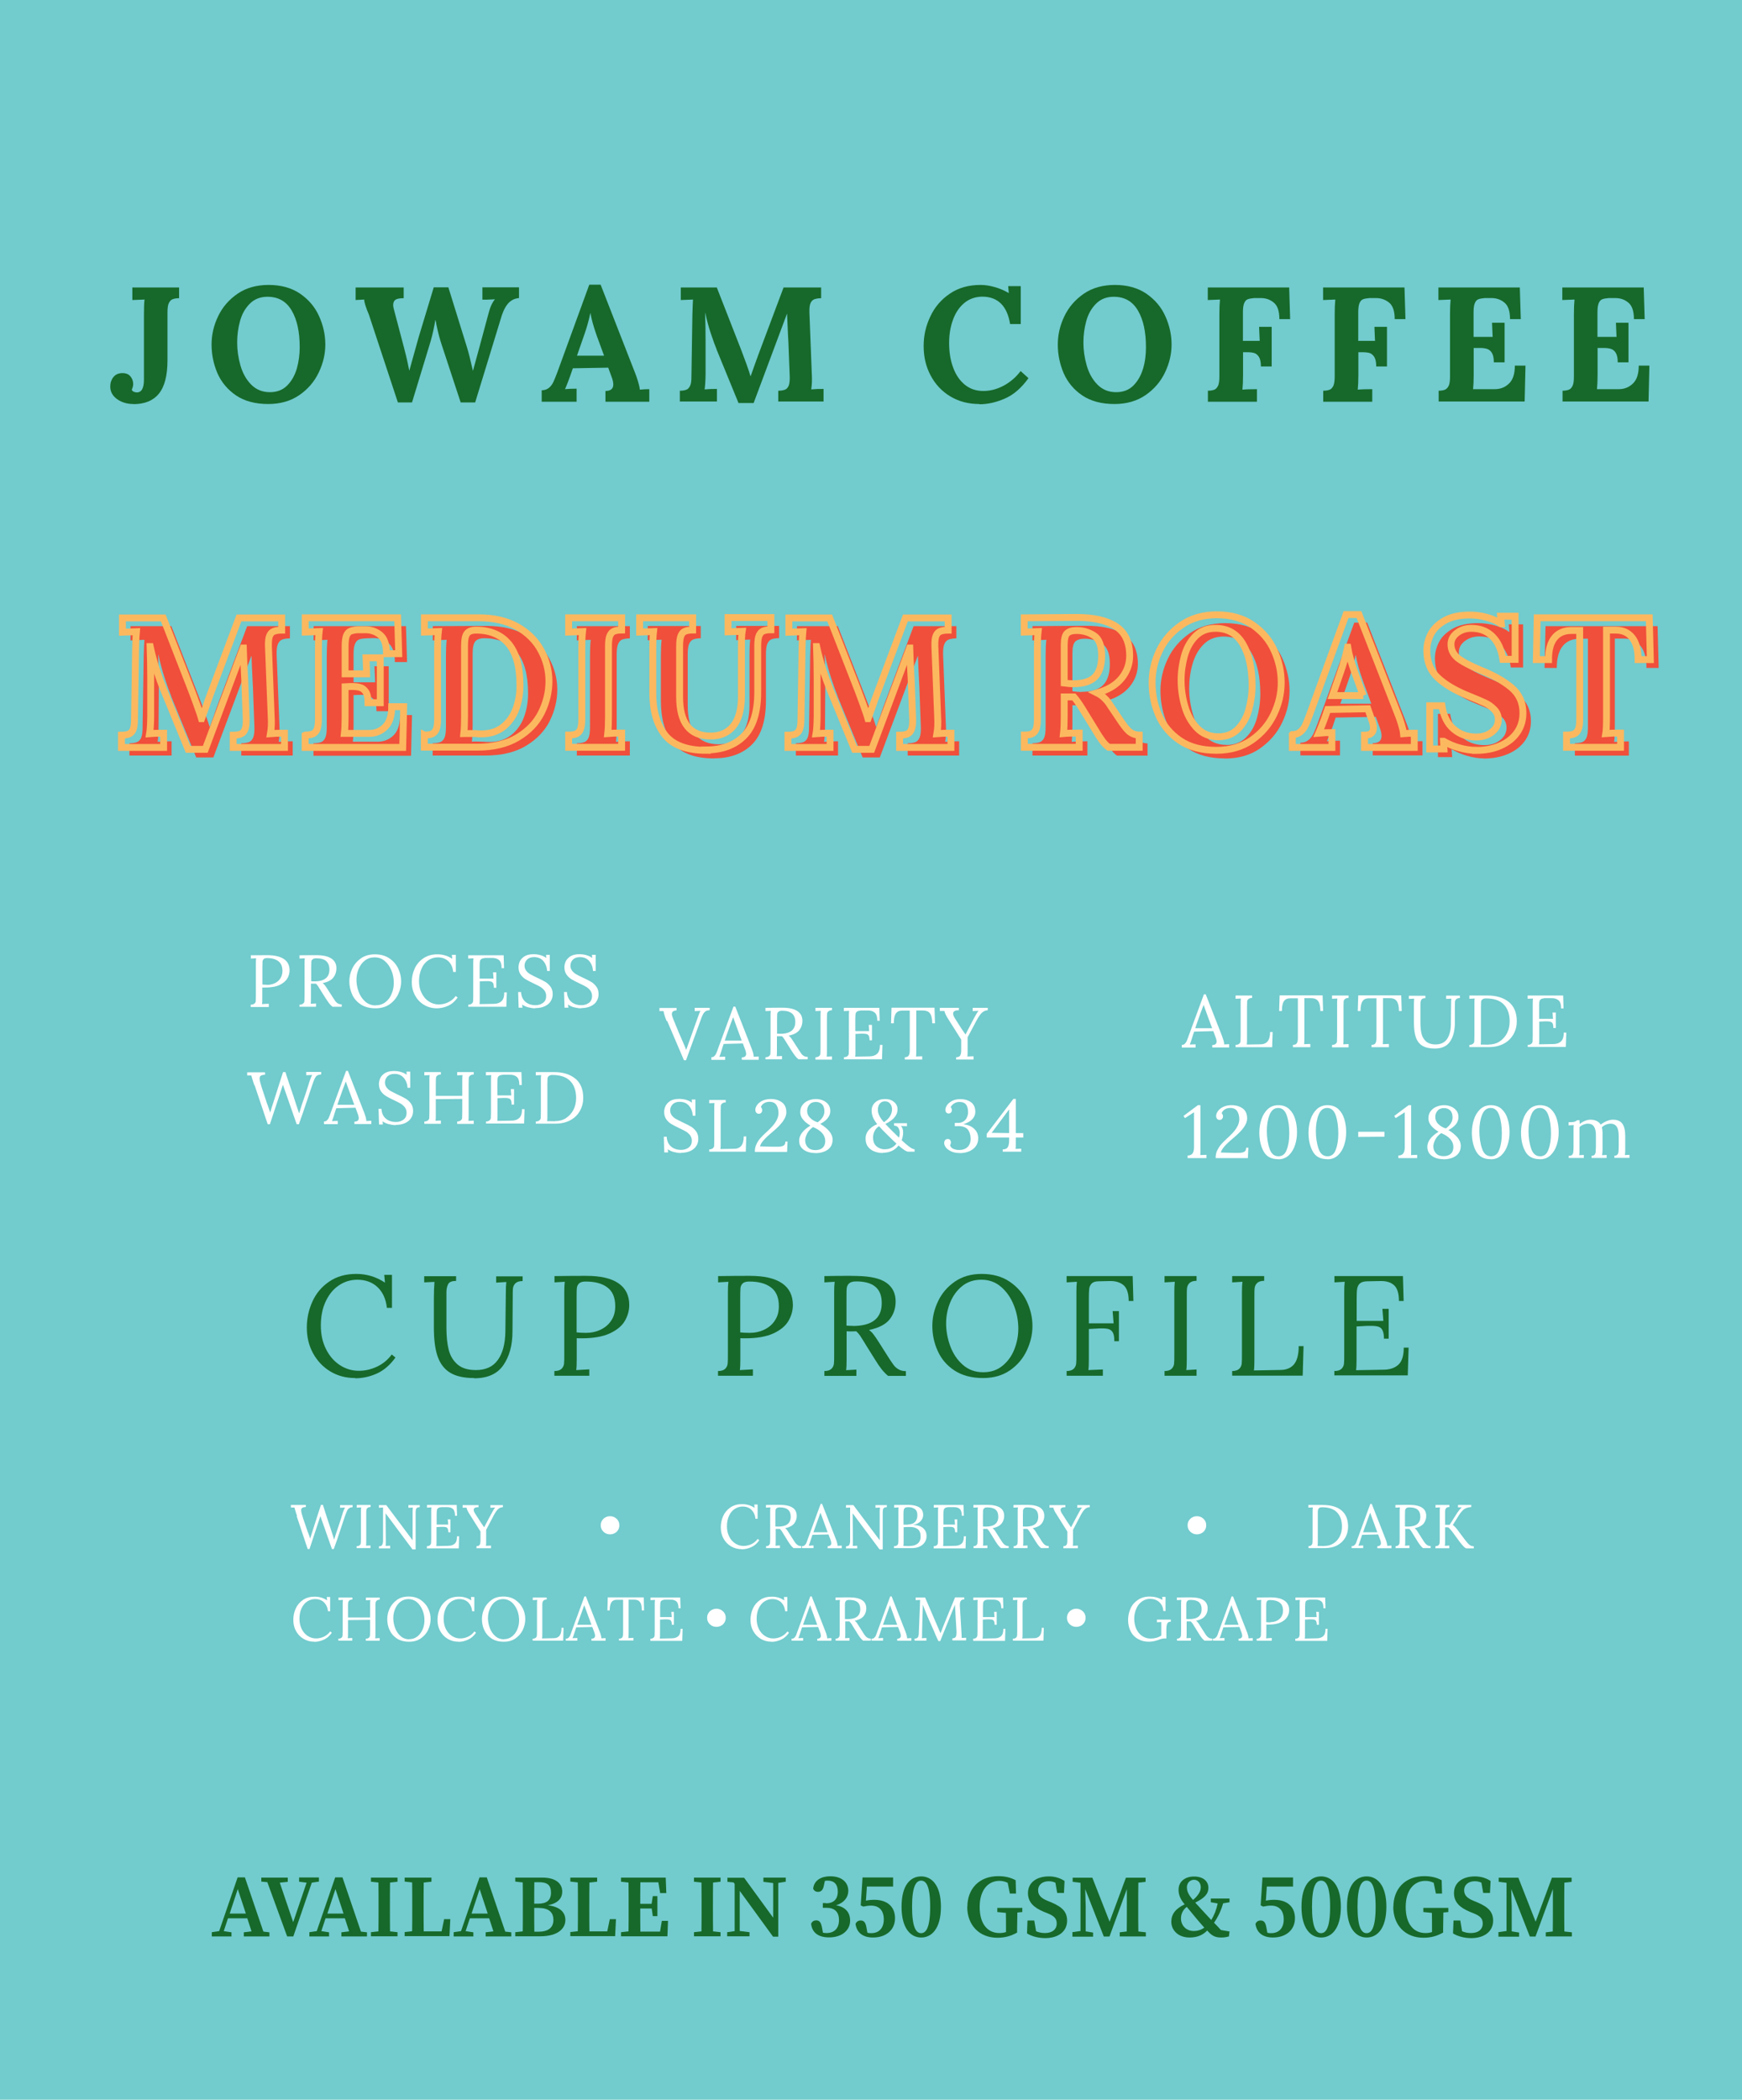 <?xml version="1.0" encoding="UTF-8"?>
<svg xmlns="http://www.w3.org/2000/svg" id="Layer_2" data-name="Layer 2" viewBox="0 0 144.26 173.84">
  <defs>
    <style>
      .cls-1 {
        opacity: 0;
      }

      .cls-1, .cls-2, .cls-3, .cls-4, .cls-5 {
        stroke-width: 0px;
      }

      .cls-6 {
        fill: none;
        stroke: #fcb85f;
        stroke-width: .57px;
      }

      .cls-2 {
        fill: #16692a;
      }

      .cls-3 {
        fill: #72cbcd;
      }

      .cls-4 {
        fill: #fff;
      }

      .cls-5 {
        fill: #f04f3b;
      }
    </style>
  </defs>
  <g id="Layer_1-2" data-name="Layer 1">
    <g>
      <rect class="cls-3" width="144.26" height="173.84"></rect>
      <g>
        <path class="cls-2" d="M29.42,114.09c-.77,0-1.46-.18-2.07-.55-.61-.37-1.08-.87-1.43-1.51s-.51-1.34-.51-2.12.16-1.49.47-2.17.77-1.22,1.39-1.64c.62-.42,1.36-.63,2.23-.63s1.66.24,2.38.72l-.06-.64h.64v2.73h-.42c-.08-.73-.34-1.3-.77-1.71s-1-.62-1.68-.62c-.56,0-1.07.16-1.53.47s-.82.75-1.09,1.33c-.27.57-.4,1.24-.4,1.99s.14,1.37.42,1.94c.28.57.66,1.01,1.14,1.33.48.32,1.01.48,1.59.48.53,0,1.03-.12,1.52-.35.49-.24.89-.57,1.2-1l.31.25c-.46.64-.98,1.08-1.57,1.34-.59.26-1.18.38-1.77.38Z"></path>
        <path class="cls-2" d="M39.25,114.09c-.83,0-1.49-.15-1.97-.44-.48-.29-.83-.75-1.04-1.35-.21-.61-.31-1.41-.31-2.41v-2.39c0-.5.02-.96.05-1.37l-.85.04v-.51h2.64v.39c-.35,0-.57.09-.66.27s-.14.4-.14.66v2.97c0,.68.06,1.27.18,1.77.12.5.36.91.72,1.23.36.32.87.48,1.54.48.82,0,1.42-.28,1.82-.84.4-.56.6-1.33.62-2.29l.04-3.31c0-.33.01-.61.04-.85l-.84.05v-.52h2.19v.39c-.28,0-.48.07-.6.19s-.18.26-.2.42c-.02.16-.02.44-.02.84l-.02,2.73c0,1.14-.26,2.07-.76,2.79-.5.72-1.3,1.08-2.41,1.08Z"></path>
        <path class="cls-2" d="M45.92,113.51c.27,0,.47-.07.59-.19s.18-.26.2-.42c.02-.16.02-.44.02-.84v-5.09c0-.33.01-.61.04-.85l-.85.05v-.52c1.1-.02,1.98-.02,2.63-.02,1.17,0,2.06.2,2.66.61.6.41.9,1.01.9,1.8,0,.46-.12.89-.36,1.31-.24.42-.65.76-1.24,1.04-.59.27-1.36.41-2.33.41-.18,0-.32,0-.42-.01v1.71c0,.42-.01.73-.04.93l1.08-.06v.53h-2.89v-.39ZM48.52,110.35c.45,0,.86-.09,1.23-.27.37-.18.67-.43.88-.77.22-.33.32-.72.32-1.17,0-.71-.22-1.23-.65-1.55-.43-.33-1.03-.49-1.79-.49-.27,0-.45.05-.56.16s-.17.24-.18.39c-.02.15-.02.43-.02.84v2.82c.2.02.45.04.77.04Z"></path>
        <path class="cls-2" d="M59.47,113.51c.27,0,.47-.07.59-.19s.18-.26.2-.42c.02-.16.02-.44.02-.84v-5.09c0-.33.01-.61.04-.85l-.85.05v-.52c1.1-.02,1.98-.02,2.63-.02,1.17,0,2.06.2,2.66.61.6.41.9,1.01.9,1.8,0,.46-.12.89-.36,1.31-.24.42-.65.76-1.24,1.04-.59.27-1.36.41-2.33.41-.18,0-.32,0-.42-.01v1.71c0,.42-.01.73-.04.93l1.08-.06v.53h-2.89v-.39ZM62.07,110.35c.45,0,.86-.09,1.23-.27.37-.18.67-.43.88-.77.22-.33.32-.72.32-1.17,0-.71-.22-1.23-.65-1.55-.43-.33-1.03-.49-1.79-.49-.27,0-.45.05-.56.16s-.17.24-.18.39-.02.43-.02.84v2.82c.2.02.45.04.77.04Z"></path>
        <path class="cls-2" d="M68.27,113.51c.27,0,.47-.07.59-.19s.18-.26.2-.42c.02-.16.02-.44.02-.84v-5.09c0-.33.01-.61.04-.85l-.85.05v-.52c.82-.02,1.43-.02,1.85-.02.38,0,.66,0,.85.01,1.11.02,1.92.2,2.43.56.51.36.77.87.77,1.55,0,.54-.15,1.03-.48,1.46-.33.43-.9.73-1.72.9.13.1.26.22.37.37.11.14.26.36.45.66l.8,1.26c.17.27.32.48.43.63.11.15.25.26.41.35.16.09.36.14.59.14v.39h-1.48c-.21-.18-.39-.37-.54-.56s-.32-.44-.51-.75l-.79-1.26-.15-.25c-.13-.21-.24-.38-.33-.52-.09-.13-.2-.25-.31-.35-.07,0-.18.01-.33.01-.21,0-.37,0-.47-.01v2.29c0,.42-.01.73-.04.93l.85-.05v.52h-2.65v-.39ZM70.62,109.78c1.6,0,2.4-.63,2.4-1.9,0-.6-.17-1.04-.52-1.34s-.88-.45-1.59-.45c-.27,0-.47.05-.59.16-.12.11-.18.24-.2.4-.02.16-.02.44-.02.84v2.26c.24.02.41.02.52.02Z"></path>
        <path class="cls-2" d="M81.41,114.09c-.94,0-1.73-.21-2.36-.62s-1.09-.95-1.39-1.61c-.3-.66-.45-1.35-.45-2.08s.16-1.38.47-2.04c.31-.66.77-1.2,1.39-1.63s1.36-.64,2.24-.64,1.67.21,2.3.64c.63.43,1.11.97,1.42,1.63.31.66.47,1.34.47,2.04s-.16,1.37-.47,2.03c-.31.66-.77,1.21-1.39,1.64s-1.36.64-2.24.64ZM81.43,113.61c.61,0,1.14-.17,1.57-.52.44-.35.77-.8.99-1.35s.34-1.13.34-1.73c0-.67-.12-1.31-.37-1.94-.24-.62-.6-1.13-1.06-1.53-.46-.4-1.01-.59-1.63-.59s-1.14.17-1.58.52c-.44.35-.77.8-1,1.36s-.34,1.14-.34,1.74.11,1.24.34,1.87c.23.62.57,1.14,1.04,1.55.46.41,1.02.62,1.68.62Z"></path>
        <path class="cls-2" d="M88.33,113.51c.27,0,.47-.07.59-.19.12-.12.18-.26.2-.42.02-.16.02-.44.02-.84v-5.09c0-.33.01-.61.04-.85l-.85.05v-.52h5.47l.06,2.06h-.39c0-.64-.15-1.08-.44-1.32-.29-.24-.69-.35-1.19-.33l-.86.02c-.27,0-.47.07-.58.19-.11.12-.18.26-.2.43-.02.17-.03.45-.03.83v2.03h2.05s-.08-1.01-.08-1.01h.52v2.49h-.38c0-.3-.03-.52-.1-.67-.07-.15-.17-.25-.31-.31s-.34-.08-.59-.08c-.17,0-.31,0-.4.01l-.71.04v2.47c0,.42-.01.73-.04.93l1.2-.05v.52h-3v-.39Z"></path>
        <path class="cls-2" d="M96.44,113.51c.27,0,.47-.07.59-.19s.18-.26.2-.42c.02-.16.02-.44.02-.84v-5.09c0-.33.01-.61.04-.85l-.85.05v-.52h2.65v.39c-.27,0-.47.07-.59.19s-.18.26-.2.42c-.02.16-.02.44-.02.84v5.01c0,.42-.01.73-.04.93l.85-.05v.52h-2.65v-.39Z"></path>
        <path class="cls-2" d="M102.04,113.51c.27,0,.47-.07.59-.19s.18-.26.2-.42c.02-.16.02-.44.02-.84v-5.09c0-.33.01-.61.04-.85l-.85.05v-.52h2.65v.39c-.27,0-.47.07-.59.19s-.18.26-.2.42c-.02.16-.02.44-.02.84v5.05c0,.41-.01.71-.04.92l2.2-.04c.5,0,.88-.17,1.13-.48.25-.31.38-.81.38-1.49h.4l-.07,2.44h-5.84v-.39Z"></path>
        <path class="cls-2" d="M110.51,113.51c.27,0,.47-.07.59-.19s.18-.26.2-.42c.02-.16.02-.44.02-.84v-5.09c0-.33.01-.61.04-.85l-.85.05v-.52h5.67l.06,2.06h-.39c0-.64-.14-1.08-.42-1.32-.28-.24-.67-.35-1.17-.33l-1.01.02c-.28,0-.49.06-.61.16-.13.1-.2.24-.24.41s-.05.45-.05.83v1.88h2.21s-.08-1-.08-1h.52v2.47h-.39c0-.29-.04-.51-.11-.67s-.18-.26-.32-.31-.35-.08-.61-.08h-.37s-.86.05-.86.05v2.7c0,.41-.01.71-.04.92l2.25-.04c.55,0,.97-.15,1.26-.42.29-.27.44-.74.44-1.41h.4l-.07,2.3h-6.08v-.39Z"></path>
      </g>
      <g>
        <path class="cls-2" d="M11.06,33.45c-.54,0-1-.14-1.37-.41s-.56-.62-.56-1.03c0-.31.09-.58.27-.8s.43-.32.74-.32c.29,0,.51.09.65.26.15.17.23.38.24.62,0,.14-.03.31-.12.5.04.08.1.14.18.17.09.03.16.05.24.05.4,0,.59-.36.59-1.07v-5.41c0-.6.02-1.01.05-1.21l-1.01.04v-1.04h3.87v.89c-.24,0-.43.04-.55.09-.13.05-.22.16-.3.32s-.11.42-.11.77v3.95c0,1.27-.24,2.19-.71,2.77-.47.58-1.18.87-2.11.87Z"></path>
        <path class="cls-2" d="M22.22,33.45c-1.08,0-1.97-.24-2.67-.71-.7-.48-1.21-1.09-1.54-1.83-.32-.75-.49-1.54-.49-2.39,0-.8.18-1.58.54-2.33.36-.76.9-1.38,1.61-1.87.71-.49,1.58-.73,2.58-.73s1.9.24,2.61.73c.71.49,1.23,1.11,1.57,1.87.34.76.51,1.53.51,2.33s-.18,1.55-.54,2.31c-.36.76-.9,1.39-1.61,1.88s-1.58.74-2.58.74ZM22.35,32.47c.58,0,1.06-.18,1.43-.55.37-.37.63-.84.8-1.4.16-.57.24-1.16.24-1.77,0-1.28-.22-2.29-.67-3.05-.45-.76-1.11-1.13-2-1.13-.59,0-1.08.19-1.46.57-.38.38-.65.85-.81,1.43-.16.58-.24,1.17-.24,1.79s.09,1.26.27,1.89c.18.63.47,1.16.88,1.58s.93.64,1.56.64Z"></path>
        <path class="cls-2" d="M30.55,26.05c-.26-.61-.39-1.03-.39-1.25l-.71.04v-1.04h3.98v.89c-.29,0-.51.03-.65.11-.15.09-.22.24-.22.45,0,.12.03.27.08.44l.81,3.07c.02.07.07.28.16.63s.18.78.28,1.29h.01l.77-2.76,1.25-4.13h1.21l1.54,4.96c.13.41.29,1.06.49,1.94h.01l.51-1.86.76-2.82c.14-.57.33-.98.55-1.23h0s-.7.03-.7.03h-.34s0-1.02,0-1.02h3.03v.89c-.31.02-.59.14-.82.36-.23.22-.44.58-.61,1.09l-2.2,7.19h-1.2l-1.59-4.83c-.14-.42-.29-.98-.43-1.66,0-.08-.03-.19-.07-.34h-.01c-.09.58-.22,1.17-.39,1.77l-1.54,5.06h-1.17l-2.4-7.27Z"></path>
        <path class="cls-2" d="M44.87,32.31c.23,0,.43-.07.59-.2.16-.13.28-.3.37-.49s.2-.47.34-.84l2.63-7.21h.94l2.87,7.35c.07.18.15.4.23.67s.13.49.15.67c.3-.03.56-.04.78-.04v1.04h-3.63v-.89c.43,0,.65-.18.65-.54,0-.18-.05-.4-.15-.65l-.27-.74-2.93.05-.22.63c-.03.07-.09.23-.18.49-.09.25-.18.45-.25.61.29-.03.61-.04.96-.04v1.08h-2.89v-.93ZM50.03,29.46l-.62-1.69c-.26-.74-.43-1.35-.51-1.85h-.01c-.14.65-.31,1.24-.5,1.78l-.61,1.75h2.25Z"></path>
        <path class="cls-2" d="M59.35,28.94c-.13-.31-.29-.76-.48-1.32s-.34-1.14-.47-1.73h-.01c.03.82.04,1.56.04,2.24v2.9c-.01.56-.04.96-.08,1.21.3-.03.64-.04,1.02-.04v1.04h-3.07v-.89c.24,0,.43-.04.55-.09.13-.05.22-.16.3-.32s.11-.42.11-.77l.08-5.16c.02-.66.04-1.06.05-1.21l-1.01.04v-1.04h2.98l2.04,5.22c.13.35.28.74.43,1.16.15.42.26.75.32.97h.01c.04-.09.13-.37.3-.84.13-.37.24-.68.34-.94l2.09-5.57h3.11v.89c-.24,0-.43.04-.57.09-.13.05-.24.16-.31.32s-.1.42-.09.77l.2,5.16c.03.46,0,.86-.05,1.21.3-.03.64-.04,1.02-.04v1.04h-3.75v-.89c.24,0,.43-.04.56-.09s.23-.16.3-.32c.07-.16.1-.42.09-.77l-.11-2.86-.03-.51c-.04-.87-.07-1.48-.08-1.82h-.01l-2.76,7.39h-1.25l-1.82-4.44Z"></path>
        <path class="cls-2" d="M81.11,33.45c-.91,0-1.71-.21-2.41-.63-.7-.42-1.24-1-1.63-1.73s-.58-1.54-.58-2.43.18-1.67.55-2.45c.36-.78.9-1.41,1.61-1.89.71-.49,1.56-.73,2.56-.73.36,0,.75.06,1.17.18.42.12.8.28,1.15.49h.01l-.05-.57h1.04v3.14h-.88c-.24-1.49-1-2.25-2.27-2.27-.6,0-1.11.18-1.53.53s-.73.82-.94,1.41c-.21.58-.31,1.21-.31,1.89,0,.77.11,1.46.34,2.06.22.6.55,1.07.97,1.41.42.34.93.51,1.52.51s1.14-.15,1.69-.44c.55-.3,1.02-.7,1.4-1.21l.65.59c-.59.82-1.24,1.38-1.96,1.69-.71.31-1.41.47-2.1.47Z"></path>
        <path class="cls-2" d="M92.3,33.45c-1.08,0-1.97-.24-2.67-.71s-1.21-1.09-1.54-1.83c-.32-.75-.49-1.54-.49-2.39,0-.8.18-1.58.54-2.33.36-.76.9-1.38,1.61-1.87.71-.49,1.58-.73,2.58-.73s1.9.24,2.61.73c.71.49,1.23,1.11,1.57,1.87.34.76.51,1.53.51,2.33s-.18,1.55-.54,2.31c-.36.76-.9,1.39-1.61,1.88-.71.49-1.58.74-2.58.74ZM92.43,32.47c.58,0,1.06-.18,1.43-.55s.63-.84.8-1.4.24-1.16.24-1.77c0-1.28-.22-2.29-.67-3.05-.45-.76-1.11-1.13-2-1.13-.59,0-1.08.19-1.46.57s-.65.85-.81,1.43c-.16.58-.24,1.17-.24,1.79s.09,1.26.27,1.89c.18.63.47,1.16.88,1.58s.93.64,1.56.64Z"></path>
        <path class="cls-2" d="M100.02,32.35c.24,0,.43-.04.55-.09s.22-.16.3-.32.11-.42.11-.77v-5.16c0-.5.02-.91.05-1.21l-1.01.04v-1.04h6.74l.08,2.62h-.89c0-.67-.16-1.13-.48-1.38-.32-.26-.7-.38-1.15-.36h-.49c-.22.02-.39.05-.51.1-.13.05-.22.16-.29.33s-.1.42-.1.76v2.35h1.39c0-.12-.03-.5-.05-1.16h1.04v3.28h-.89c0-.36-.06-.63-.17-.8s-.26-.29-.44-.33c-.18-.04-.42-.06-.71-.05h-.16v1.89c0,.5-.02.91-.05,1.21.29-.03.69-.04,1.2-.04v1.04h-4.06v-.89Z"></path>
        <path class="cls-2" d="M109.57,32.35c.24,0,.43-.04.55-.09.13-.05.22-.16.3-.32.07-.16.11-.42.11-.77v-5.16c0-.5.02-.91.05-1.21l-1.01.04v-1.04h6.74l.08,2.62h-.89c0-.67-.16-1.13-.48-1.38s-.7-.38-1.15-.36h-.49c-.22.02-.39.05-.51.1-.13.05-.22.16-.29.33-.07.17-.1.42-.1.76v2.35h1.39c0-.12-.03-.5-.05-1.16h1.04v3.28h-.89c0-.36-.06-.63-.17-.8s-.26-.29-.44-.33c-.18-.04-.42-.06-.71-.05h-.16v1.89c0,.5-.02.91-.05,1.21.29-.03.69-.04,1.2-.04v1.04h-4.06v-.89Z"></path>
        <path class="cls-2" d="M119.12,32.35c.24,0,.43-.04.55-.09s.22-.16.3-.32.11-.42.11-.77v-5.16c0-.5.02-.91.05-1.21l-1.01.04v-1.04h6.74l.08,2.62h-.89c0-.67-.16-1.13-.48-1.38-.32-.26-.7-.38-1.15-.36h-.49c-.22.02-.39.05-.51.1-.13.05-.22.16-.29.33-.07.17-.1.42-.1.76v2.02h1.58c0-.15-.03-.54-.05-1.17h1.04v3.28h-.89c0-.36-.06-.62-.17-.8-.11-.17-.26-.28-.44-.33-.18-.05-.42-.07-.71-.06h-.35v2.22c0,.49-.02.88-.05,1.19h1.81c.46,0,.85-.16,1.17-.47.32-.31.48-.8.48-1.48h.88l-.07,2.97h-7.12v-.89Z"></path>
        <path class="cls-2" d="M129.38,32.35c.24,0,.43-.04.55-.09.13-.05.22-.16.3-.32s.11-.42.11-.77v-5.16c0-.5.02-.91.05-1.21l-1.01.04v-1.04h6.74l.08,2.62h-.89c0-.67-.16-1.13-.48-1.38-.32-.26-.7-.38-1.15-.36h-.49c-.22.02-.39.05-.51.1-.13.05-.22.16-.29.33-.07.17-.1.42-.1.76v2.02h1.58c0-.15-.03-.54-.05-1.17h1.04v3.28h-.89c0-.36-.06-.62-.17-.8s-.26-.28-.44-.33c-.18-.05-.42-.07-.71-.06h-.35v2.22c0,.49-.02.88-.05,1.19h1.81c.46,0,.85-.16,1.17-.47.32-.31.48-.8.48-1.48h.88l-.07,2.97h-7.12v-.89Z"></path>
      </g>
      <g>
        <path class="cls-5" d="M14.19,57.67c-.15-.36-.33-.86-.54-1.5-.21-.64-.39-1.3-.53-1.96h-.02c.03.93.05,1.78.05,2.54v.52l-.02,2.77c0,.63-.03,1.09-.08,1.38.34-.03.72-.05,1.16-.05v1.18h-3.49v-1.01c.28-.01.48-.04.63-.1.14-.06.26-.18.34-.36s.12-.47.12-.87l.09-5.86c.02-.74.04-1.2.06-1.38l-1.15.05v-1.18h3.38l2.31,5.92c.15.4.32.84.49,1.32.17.48.3.85.37,1.1h.02c.04-.1.15-.42.34-.95.14-.42.27-.78.38-1.07l2.37-6.32h3.54v1.01c-.28.01-.49.04-.64.1s-.27.18-.35.36c-.08.18-.12.47-.11.87l.23,5.86c.03.52.01.98-.06,1.38.34-.03.72-.05,1.16-.05v1.18h-4.26v-1.01c.28-.01.49-.04.64-.1.15-.06.26-.18.34-.36.08-.18.12-.47.11-.87l-.12-3.24-.03-.58c-.05-.99-.08-1.68-.09-2.07h-.02l-3.14,8.39h-1.42l-2.07-5.04Z"></path>
        <path class="cls-5" d="M25.97,61.54c.28-.01.48-.04.63-.1.14-.06.26-.18.34-.36.08-.18.12-.47.12-.87v-5.86c0-.57.02-1.03.06-1.38l-1.15.05v-1.18h7.65l.09,2.97h-1.01c0-.76-.18-1.28-.54-1.57-.36-.29-.8-.43-1.31-.41l-.55.02c-.24.01-.44.04-.58.1s-.25.18-.33.38-.11.48-.11.86v2.3h1.79c-.01-.17-.03-.62-.06-1.33h1.18v3.72h-1.01c0-.41-.06-.71-.19-.9-.13-.19-.29-.32-.5-.38-.2-.06-.47-.08-.81-.07l-.4.02v2.51c0,.55-.02,1-.06,1.35h2.05c.52,0,.96-.18,1.32-.53.36-.35.54-.91.54-1.68h.99l-.08,3.37h-8.08v-1.01Z"></path>
        <path class="cls-5" d="M35.84,61.54c.28-.01.48-.04.63-.1.14-.06.26-.18.34-.36.08-.18.12-.47.12-.87v-5.86c0-.57.02-1.03.06-1.38l-1.15.05v-1.18l4.45-.02c1.28,0,2.35.25,3.24.76s1.54,1.16,1.97,1.97c.43.81.65,1.65.65,2.54s-.21,1.76-.62,2.59c-.41.83-1.07,1.52-1.96,2.06-.89.54-2.01.81-3.36.81h-4.38v-1.01ZM40.54,61.43c.71,0,1.31-.19,1.79-.57.48-.38.83-.87,1.06-1.48s.34-1.27.34-1.98c0-1.55-.32-2.7-.95-3.44-.63-.74-1.53-1.12-2.68-1.12-.35,0-.59.09-.74.26-.15.17-.22.52-.22,1.04v5.89c0,.57-.02,1.03-.06,1.38.05-.01.15-.02.29-.02l.66.02c.13.01.3.02.51.02Z"></path>
        <path class="cls-5" d="M47.77,61.54c.28-.01.48-.04.63-.1.14-.06.26-.18.34-.36.08-.18.12-.47.12-.87v-5.86c0-.57.02-1.03.06-1.38l-1.15.05v-1.18h4.39v1.01c-.28.01-.48.04-.63.1s-.26.18-.34.36c-.08.18-.12.47-.12.87v5.86c0,.57-.02,1.03-.06,1.38.33-.03.71-.05,1.15-.05v1.18h-4.39v-1.01Z"></path>
        <path class="cls-5" d="M59.14,62.79c-1.6,0-2.74-.43-3.41-1.28-.67-.85-1-2.01-1-3.47v-3.7c0-.57.02-1.03.06-1.38l-1.15.05v-1.18h4.39v1.01c-.27.01-.47.04-.62.1s-.26.18-.34.36c-.08.18-.12.47-.12.87v4.21c0,2.16.86,3.24,2.57,3.24.81,0,1.43-.28,1.88-.83s.67-1.37.67-2.45v-4.01c0-.68.02-1.14.06-1.38l-1.16.05v-1.18h3.55v1.01c-.28.01-.48.04-.63.1s-.26.18-.34.36c-.08.18-.12.47-.12.87v3.83c0,1.67-.39,2.89-1.16,3.65-.77.76-1.81,1.14-3.13,1.14Z"></path>
        <path class="cls-5" d="M69.38,57.67c-.15-.36-.33-.86-.54-1.5-.21-.64-.39-1.3-.53-1.96h-.02c.03.93.05,1.78.05,2.54v.52l-.02,2.77c0,.63-.03,1.09-.08,1.38.34-.03.72-.05,1.16-.05v1.18h-3.49v-1.01c.28-.01.48-.04.63-.1.14-.06.26-.18.34-.36.08-.18.12-.47.12-.87l.09-5.86c.02-.74.04-1.2.06-1.38l-1.15.05v-1.18h3.38l2.31,5.92c.15.4.32.84.49,1.32.17.48.3.85.37,1.1h.02c.04-.1.15-.42.34-.95.14-.42.27-.78.38-1.07l2.37-6.32h3.54v1.01c-.28.01-.49.04-.64.1-.15.06-.27.18-.35.36-.08.18-.12.47-.11.87l.23,5.86c.03.52.01.98-.06,1.38.34-.03.72-.05,1.16-.05v1.18h-4.26v-1.01c.28-.01.49-.04.64-.1.15-.06.26-.18.34-.36.08-.18.12-.47.11-.87l-.12-3.24-.03-.58c-.05-.99-.08-1.68-.09-2.07h-.02l-3.14,8.39h-1.42l-2.07-5.04Z"></path>
        <path class="cls-5" d="M85.5,61.54c.28-.01.48-.04.63-.1.14-.06.26-.18.34-.36.08-.18.12-.47.12-.87v-5.86c0-.57.02-1.03.06-1.38l-1.15.05v-1.18l4.35-.03c1.4-.01,2.48.23,3.24.73.76.5,1.14,1.31,1.14,2.43,0,.7-.23,1.33-.68,1.88-.45.55-1.13.95-2.01,1.2v.02c.18.07.37.2.57.38.19.18.36.38.49.59l.72,1.07c.35.54.64.91.86,1.12.23.2.51.31.85.32v1.01h-2.53c-.17-.12-.35-.3-.52-.53-.17-.23-.37-.53-.6-.91l-1.13-1.84c-.26-.41-.47-.7-.64-.89h-.8v1.64c0,.58-.02,1.05-.06,1.39.33-.03.76-.05,1.3-.05v1.18h-4.55v-1.01ZM89.54,57.28c.84,0,1.44-.19,1.81-.56s.56-.96.56-1.75c0-.85-.22-1.41-.65-1.68s-.91-.41-1.43-.41c-.36,0-.62.08-.78.23-.16.15-.24.48-.24.98v3.14c.31.04.55.06.73.06Z"></path>
        <path class="cls-5" d="M101.42,62.79c-1.22,0-2.23-.27-3.03-.81-.8-.54-1.38-1.23-1.74-2.08s-.55-1.75-.55-2.71c0-.91.2-1.79.61-2.65.41-.86,1.02-1.56,1.83-2.12s1.79-.83,2.93-.83,2.16.28,2.96.83c.8.56,1.4,1.26,1.78,2.12s.58,1.74.58,2.65-.2,1.76-.61,2.63c-.41.86-1.02,1.57-1.83,2.14s-1.79.84-2.93.84ZM101.57,61.68c.66,0,1.2-.21,1.62-.63s.72-.95.9-1.59.28-1.31.28-2.01c0-1.45-.26-2.6-.77-3.46s-1.27-1.29-2.27-1.29c-.67,0-1.22.21-1.65.64s-.73.97-.92,1.62-.28,1.33-.28,2.04.1,1.43.31,2.14c.2.71.54,1.31,1,1.8s1.05.73,1.77.73Z"></path>
        <path class="cls-5" d="M107.7,61.49c.27,0,.49-.08.67-.23.18-.15.32-.34.42-.56.1-.22.23-.54.38-.96l2.98-8.19h1.07l3.26,8.34c.08.2.17.46.26.76s.15.55.17.76c.34-.03.63-.05.89-.05v1.18h-4.12v-1.01c.49,0,.73-.2.73-.61,0-.2-.06-.45-.17-.73l-.31-.84-3.32.06-.24.72c-.03.08-.1.27-.21.55-.11.29-.2.52-.28.69.33-.03.69-.05,1.09-.05v1.22h-3.28v-1.06ZM113.56,58.26l-.7-1.91c-.3-.84-.49-1.54-.58-2.1h-.02c-.16.73-.35,1.41-.57,2.02l-.69,1.99h2.56Z"></path>
        <path class="cls-5" d="M122.88,62.79c-.42,0-.86-.07-1.34-.2-.47-.13-.91-.32-1.31-.55h-.02l.05.64h-1.18v-3.58h1.01c.13.84.45,1.48.96,1.92.51.44,1.13.67,1.87.67.53,0,.97-.14,1.32-.42s.52-.62.52-1.02c0-.33-.11-.61-.34-.84s-.48-.42-.77-.55c-.28-.13-.73-.32-1.34-.57-1.12-.45-1.98-.96-2.58-1.53-.6-.57-.9-1.32-.9-2.25,0-.47.12-.93.35-1.37.23-.44.62-.81,1.16-1.11s1.23-.44,2.07-.44c.44,0,.9.06,1.38.19.48.13.88.31,1.19.54h.02l-.06-.63h1.19v3.57h-1.01c-.13-.84-.43-1.47-.88-1.91-.45-.44-1.03-.66-1.74-.66-.46,0-.85.13-1.19.38-.33.25-.5.56-.5.94,0,.45.19.83.57,1.13.38.31,1.02.64,1.91,1.01,1.03.41,1.87.88,2.52,1.42.65.54.97,1.25.97,2.14,0,.6-.16,1.14-.49,1.61-.33.47-.79.83-1.38,1.09-.59.26-1.28.39-2.05.39Z"></path>
        <path class="cls-5" d="M130.41,61.54c.28-.01.48-.04.63-.1.14-.06.26-.18.34-.36.08-.18.12-.47.12-.87v-7.33h-.7c-.6.01-1.07.21-1.39.61s-.49,1-.49,1.81h-1.01l.08-3.46h9.28l.09,3.46h-1.01c0-.81-.17-1.42-.5-1.83-.33-.41-.79-.61-1.39-.6h-.73v7.18c0,.68-.02,1.14-.06,1.38.34-.03.74-.05,1.22-.05v1.18h-4.47v-1.01Z"></path>
      </g>
      <path class="cls-6" d="M13.51,56.99c-.15-.36-.33-.86-.54-1.5-.21-.64-.39-1.3-.53-1.96h-.01c.03.93.05,1.77.05,2.54v3.29c-.01.63-.04,1.09-.09,1.38.34-.03.72-.04,1.16-.04v1.18h-3.49v-1.01c.27,0,.48-.04.62-.1.14-.06.26-.18.34-.36.08-.18.12-.48.12-.87l.09-5.86c.02-.74.04-1.2.06-1.38l-1.15.04v-1.18h3.38l2.31,5.92c.15.4.32.84.49,1.32.17.48.3.84.37,1.1h.01c.04-.1.15-.42.34-.95.14-.42.27-.78.38-1.07l2.37-6.32h3.54v1.01c-.28,0-.49.04-.65.1-.15.05-.27.17-.35.36-.08.18-.11.47-.1.87l.23,5.86c.03.52.01.98-.06,1.38.34-.03.72-.04,1.16-.04v1.18h-4.25v-1.01c.27,0,.48-.04.63-.1.15-.06.26-.18.34-.36.08-.18.12-.48.11-.87l-.12-3.24-.03-.58c-.05-.99-.08-1.68-.09-2.07h-.01l-3.14,8.39h-1.42l-2.07-5.04ZM25.29,60.86c.27,0,.48-.04.62-.1.14-.06.26-.18.34-.36.08-.18.12-.48.12-.87v-5.86c0-.57.02-1.03.06-1.38l-1.15.04v-1.18h7.65l.09,2.97h-1.01c0-.75-.18-1.28-.55-1.57-.36-.29-.8-.43-1.31-.41h-.55c-.24.02-.44.06-.58.12-.14.05-.25.18-.33.37-.07.19-.11.48-.11.86v2.3h1.79c0-.17-.03-.62-.06-1.33h1.18v3.72h-1.01c0-.41-.06-.71-.19-.9-.13-.19-.29-.32-.5-.37-.2-.06-.47-.08-.81-.07l-.4.02v2.51c0,.55-.02,1-.06,1.35h2.05c.52,0,.96-.18,1.32-.53.36-.35.55-.91.55-1.68h.99l-.08,3.37h-8.08v-1.01ZM35.16,60.86c.27,0,.48-.04.62-.1.14-.06.26-.18.34-.36.08-.18.12-.48.12-.87v-5.86c0-.57.02-1.03.06-1.38l-1.15.04v-1.18h4.45c1.28-.01,2.35.24,3.24.74.88.5,1.54,1.16,1.97,1.97.43.8.65,1.65.65,2.54s-.21,1.76-.62,2.59c-.41.83-1.06,1.52-1.96,2.06-.89.54-2.01.81-3.36.81h-4.38v-1.01ZM39.86,60.76c.72,0,1.31-.19,1.79-.56.48-.38.84-.87,1.07-1.48.23-.61.34-1.27.34-1.98,0-1.55-.32-2.7-.95-3.45-.63-.74-1.52-1.12-2.68-1.12-.35,0-.6.09-.74.26-.15.17-.22.52-.22,1.04v5.89c0,.57-.02,1.03-.06,1.38.05,0,.15-.01.29-.01h.66c.13.02.3.03.5.03ZM47.1,60.86c.27,0,.48-.04.62-.1.14-.06.26-.18.34-.36.08-.18.12-.48.12-.87v-5.86c0-.57.02-1.03.06-1.38l-1.15.04v-1.18h4.39v1.01c-.27,0-.48.04-.63.1-.14.05-.25.17-.34.36-.08.18-.12.47-.12.87v5.86c0,.57-.02,1.03-.06,1.38.33-.03.71-.04,1.15-.04v1.18h-4.39v-1.01ZM58.47,62.12c-1.6,0-2.74-.43-3.41-1.28-.67-.85-1-2.01-1-3.47v-3.7c0-.57.02-1.03.06-1.38l-1.15.04v-1.18h4.39v1.01c-.26,0-.47.04-.62.1-.15.05-.26.17-.34.36s-.12.47-.12.87v4.21c0,2.16.86,3.24,2.57,3.24.81,0,1.43-.28,1.88-.83.44-.55.67-1.37.67-2.45v-4.01c0-.69.02-1.14.06-1.38l-1.17.04v-1.18h3.55v1.01c-.28,0-.49.04-.63.1-.14.05-.25.17-.34.36-.08.18-.12.47-.12.87v3.83c0,1.67-.39,2.89-1.16,3.65-.77.76-1.81,1.14-3.13,1.14ZM68.7,56.99c-.15-.36-.33-.86-.54-1.5s-.39-1.3-.53-1.96h-.01c.03.93.05,1.77.05,2.54v3.29c-.01.63-.04,1.09-.09,1.38.34-.03.72-.04,1.16-.04v1.18h-3.49v-1.01c.27,0,.48-.04.62-.1.14-.06.26-.18.34-.36.08-.18.12-.48.12-.87l.09-5.86c.02-.74.04-1.2.06-1.38l-1.15.04v-1.18h3.38l2.31,5.92c.15.4.32.84.49,1.32.17.48.3.84.37,1.1h.01c.04-.1.15-.42.34-.95.14-.42.27-.78.38-1.07l2.37-6.32h3.54v1.01c-.28,0-.49.04-.65.1-.15.05-.27.17-.35.36-.08.18-.11.47-.1.87l.23,5.86c.03.52.01.98-.06,1.38.34-.03.72-.04,1.16-.04v1.18h-4.25v-1.01c.27,0,.48-.04.63-.1.15-.06.26-.18.34-.36.08-.18.12-.48.11-.87l-.12-3.24-.03-.58c-.05-.99-.08-1.68-.09-2.07h-.01l-3.14,8.39h-1.42l-2.07-5.04ZM84.83,60.86c.27,0,.48-.04.62-.1.14-.06.26-.18.34-.36.08-.18.12-.48.12-.87v-5.86c0-.57.02-1.03.06-1.38l-1.15.04v-1.18l4.35-.03c1.4,0,2.48.24,3.24.74.76.5,1.14,1.31,1.14,2.43,0,.71-.23,1.33-.68,1.88-.45.55-1.12.95-2.01,1.2h0c.18.09.37.21.56.39.19.18.36.37.49.59l.72,1.07c.35.54.63.91.86,1.12.23.2.51.31.85.32v1.01h-2.53c-.17-.12-.35-.3-.52-.53-.17-.23-.37-.53-.59-.91l-1.13-1.84c-.26-.41-.47-.7-.64-.89h-.8v1.64c0,.58-.02,1.05-.06,1.39.33-.03.76-.04,1.3-.04v1.18h-4.54v-1.01ZM88.86,56.61c.84,0,1.44-.19,1.81-.56.37-.37.56-.96.56-1.76,0-.84-.22-1.41-.65-1.68-.43-.28-.91-.41-1.43-.41-.36,0-.62.08-.78.23-.16.15-.24.48-.24.98v3.14c.3.04.55.06.73.06ZM100.74,62.12c-1.23,0-2.24-.27-3.03-.81-.79-.54-1.38-1.24-1.75-2.09-.37-.85-.55-1.75-.55-2.71,0-.91.2-1.79.61-2.65.41-.86,1.02-1.56,1.83-2.12.81-.56,1.79-.84,2.93-.84s2.16.28,2.96.84c.8.56,1.4,1.26,1.78,2.12.39.86.58,1.74.58,2.65s-.2,1.77-.61,2.63c-.41.86-1.02,1.57-1.83,2.14-.81.56-1.79.84-2.93.84ZM100.89,61c.66,0,1.2-.21,1.62-.63.42-.42.72-.95.9-1.59.18-.64.28-1.31.28-2.01,0-1.45-.26-2.6-.77-3.46-.51-.86-1.26-1.29-2.26-1.29-.67,0-1.22.21-1.65.64-.43.43-.73.97-.92,1.63-.18.65-.28,1.33-.28,2.03s.1,1.43.31,2.15c.2.71.54,1.31,1,1.8.47.49,1.06.73,1.77.73ZM107.02,60.82c.27,0,.49-.08.67-.23.18-.15.32-.34.42-.56.1-.22.23-.54.38-.96l2.98-8.19h1.07l3.26,8.34c.08.2.17.46.26.76.09.3.15.55.17.76.34-.03.63-.04.89-.04v1.18h-4.12v-1.01c.49,0,.74-.2.74-.61,0-.2-.06-.45-.17-.74l-.3-.84-3.32.06-.25.72c-.03.08-.1.27-.21.55-.11.28-.2.51-.28.69.33-.03.69-.05,1.09-.05v1.23h-3.28v-1.06ZM112.89,57.59l-.7-1.91c-.3-.84-.49-1.54-.58-2.1h-.01c-.16.73-.35,1.41-.57,2.02l-.69,1.99h2.56ZM122.2,62.12c-.42,0-.86-.07-1.34-.2-.47-.13-.91-.32-1.31-.55h-.01l.04.64h-1.18v-3.58h1.01c.13.84.45,1.48.96,1.92.51.44,1.13.67,1.87.67.53,0,.97-.14,1.32-.42.35-.28.52-.62.52-1.02,0-.33-.11-.61-.34-.84-.23-.24-.48-.42-.77-.55-.28-.13-.72-.32-1.34-.57-1.12-.45-1.98-.96-2.58-1.53-.6-.57-.89-1.32-.89-2.25,0-.47.12-.93.35-1.37.24-.44.62-.81,1.16-1.11s1.23-.44,2.07-.44c.44,0,.9.06,1.38.19.48.13.88.31,1.2.54h.01l-.06-.63h1.2v3.57h-1.01c-.13-.84-.43-1.47-.88-1.91-.45-.44-1.03-.66-1.74-.66-.46,0-.85.13-1.18.38-.33.25-.5.56-.5.94,0,.45.19.83.56,1.14.38.3,1.02.64,1.91,1.01,1.03.41,1.87.88,2.52,1.42.65.54.97,1.25.97,2.13,0,.6-.16,1.14-.49,1.61-.33.47-.79.83-1.38,1.09-.59.26-1.27.39-2.05.39ZM129.73,60.86c.28,0,.49-.04.63-.1.14-.06.26-.18.34-.36.08-.18.12-.48.12-.87v-7.33h-.7c-.6,0-1.07.21-1.39.61-.33.4-.49,1-.49,1.8h-1.01l.07-3.46h9.28l.09,3.46h-1.01c0-.8-.17-1.41-.5-1.83-.33-.41-.79-.62-1.38-.61h-.74v7.18c0,.69-.02,1.14-.06,1.38.34-.03.74-.04,1.22-.04v1.18h-4.47v-1.01Z"></path>
      <g>
        <path class="cls-1" d="M13.51,56.99c-.15-.36-.33-.86-.54-1.5s-.39-1.3-.53-1.96h-.02c.03.93.05,1.78.05,2.54v.52l-.02,2.77c0,.63-.03,1.09-.08,1.38.34-.03.72-.05,1.16-.05v1.18h-3.49v-1.01c.28-.01.48-.04.63-.1.14-.06.26-.18.34-.36.08-.18.12-.47.12-.87l.09-5.86c.02-.74.04-1.2.06-1.38l-1.15.05v-1.18h3.38l2.31,5.92c.15.4.32.84.49,1.32.17.48.3.85.37,1.1h.02c.04-.1.15-.42.34-.95.14-.42.27-.78.38-1.07l2.37-6.32h3.54v1.01c-.28.01-.49.04-.64.1-.15.06-.27.18-.35.36-.08.18-.12.47-.11.87l.23,5.86c.03.52.01.98-.06,1.38.34-.03.72-.05,1.16-.05v1.18h-4.26v-1.01c.28-.01.49-.04.64-.1.15-.06.26-.18.34-.36.08-.18.12-.47.11-.87l-.12-3.24-.03-.58c-.05-.99-.08-1.68-.09-2.07h-.02l-3.14,8.39h-1.42l-2.07-5.04Z"></path>
        <path class="cls-1" d="M25.29,60.86c.28-.01.48-.04.63-.1.14-.06.26-.18.34-.36.08-.18.12-.47.12-.87v-5.86c0-.57.02-1.03.06-1.38l-1.15.05v-1.18h7.65l.09,2.97h-1.01c0-.76-.18-1.28-.54-1.57-.36-.29-.8-.43-1.31-.41l-.55.02c-.24.01-.44.04-.58.1-.14.06-.25.18-.33.38-.08.19-.11.48-.11.86v2.3h1.79c-.01-.17-.03-.62-.06-1.33h1.18v3.72h-1.01c0-.41-.06-.71-.19-.9-.13-.19-.29-.32-.5-.38-.2-.06-.47-.08-.81-.07l-.4.02v2.51c0,.55-.02,1-.06,1.35h2.05c.52,0,.96-.18,1.32-.53.36-.35.54-.91.54-1.68h.99l-.08,3.37h-8.08v-1.01Z"></path>
        <path class="cls-1" d="M35.16,60.86c.28-.01.48-.04.63-.1.14-.06.26-.18.34-.36.08-.18.12-.47.12-.87v-5.86c0-.57.02-1.03.06-1.38l-1.15.05v-1.18l4.45-.02c1.28,0,2.35.25,3.24.76.88.51,1.54,1.16,1.97,1.97.43.81.65,1.65.65,2.54s-.21,1.76-.62,2.59-1.07,1.52-1.96,2.06c-.89.54-2.01.81-3.36.81h-4.38v-1.01ZM39.86,60.76c.71,0,1.31-.19,1.79-.57s.83-.87,1.06-1.48c.23-.61.34-1.27.34-1.98,0-1.55-.32-2.7-.95-3.44s-1.53-1.12-2.68-1.12c-.35,0-.59.09-.74.26-.15.17-.22.52-.22,1.04v5.89c0,.57-.02,1.03-.06,1.38.05-.01.15-.02.29-.02l.66.02c.13.01.3.02.51.02Z"></path>
        <path class="cls-1" d="M47.1,60.86c.28-.01.48-.04.63-.1.14-.06.26-.18.34-.36.08-.18.12-.47.12-.87v-5.86c0-.57.02-1.03.06-1.38l-1.15.05v-1.18h4.39v1.01c-.28.01-.48.04-.63.1-.14.06-.26.18-.34.36-.08.18-.12.47-.12.87v5.86c0,.57-.02,1.03-.06,1.38.33-.03.71-.05,1.15-.05v1.18h-4.39v-1.01Z"></path>
        <path class="cls-1" d="M58.47,62.12c-1.6,0-2.74-.43-3.41-1.28-.67-.85-1-2.01-1-3.47v-3.7c0-.57.02-1.03.06-1.38l-1.15.05v-1.18h4.39v1.01c-.27.01-.47.04-.62.1-.15.06-.26.18-.34.36-.08.18-.12.47-.12.87v4.21c0,2.16.86,3.24,2.57,3.24.81,0,1.43-.28,1.88-.83.44-.55.67-1.37.67-2.45v-4.01c0-.68.02-1.14.06-1.38l-1.16.05v-1.18h3.55v1.01c-.28.01-.48.04-.63.1-.14.06-.26.18-.34.36-.08.18-.12.47-.12.87v3.83c0,1.67-.39,2.89-1.16,3.65-.77.76-1.81,1.14-3.13,1.14Z"></path>
        <path class="cls-1" d="M68.7,56.99c-.15-.36-.33-.86-.54-1.5s-.39-1.3-.53-1.96h-.02c.03.93.05,1.78.05,2.54v.52l-.02,2.77c0,.63-.03,1.09-.08,1.38.34-.03.72-.05,1.16-.05v1.18h-3.49v-1.01c.28-.01.48-.04.63-.1.14-.06.26-.18.34-.36.08-.18.12-.47.12-.87l.09-5.86c.02-.74.04-1.2.06-1.38l-1.15.05v-1.18h3.38l2.31,5.92c.15.4.32.84.49,1.32.17.48.3.85.37,1.1h.02c.04-.1.15-.42.34-.95.14-.42.27-.78.38-1.07l2.37-6.32h3.54v1.01c-.28.01-.49.04-.64.1-.15.06-.27.18-.35.36-.08.18-.12.47-.11.87l.23,5.86c.03.52.01.98-.06,1.38.34-.03.72-.05,1.16-.05v1.18h-4.26v-1.01c.28-.01.49-.04.64-.1.15-.06.26-.18.34-.36.08-.18.12-.47.11-.87l-.12-3.24-.03-.58c-.05-.99-.08-1.68-.09-2.07h-.02l-3.14,8.39h-1.42l-2.07-5.04Z"></path>
        <path class="cls-1" d="M84.82,60.86c.28-.01.48-.04.63-.1.14-.06.26-.18.34-.36.08-.18.12-.47.12-.87v-5.86c0-.57.02-1.03.06-1.38l-1.15.05v-1.18l4.35-.03c1.4-.01,2.48.23,3.24.73.76.5,1.14,1.31,1.14,2.43,0,.7-.23,1.33-.68,1.88-.45.55-1.13.95-2.01,1.2v.02c.18.07.37.2.57.38.19.18.36.38.49.59l.72,1.07c.35.54.64.91.86,1.12.23.2.51.31.85.32v1.01h-2.53c-.17-.12-.35-.3-.52-.53-.17-.23-.37-.53-.6-.91l-1.13-1.84c-.26-.41-.47-.7-.64-.89h-.8v1.64c0,.58-.02,1.05-.06,1.39.33-.03.76-.05,1.3-.05v1.18h-4.55v-1.01ZM88.87,56.61c.84,0,1.44-.19,1.81-.56s.56-.96.56-1.75c0-.85-.22-1.41-.65-1.68-.43-.28-.91-.41-1.43-.41-.36,0-.62.08-.78.23-.16.15-.24.48-.24.98v3.14c.31.04.55.06.73.06Z"></path>
        <path class="cls-1" d="M100.74,62.12c-1.22,0-2.23-.27-3.03-.81s-1.38-1.23-1.74-2.08c-.37-.85-.55-1.75-.55-2.71,0-.91.2-1.79.61-2.65.41-.86,1.02-1.56,1.83-2.12.81-.56,1.79-.83,2.93-.83s2.16.28,2.96.83c.8.56,1.4,1.26,1.78,2.12.39.86.58,1.74.58,2.65s-.2,1.76-.61,2.63c-.41.86-1.02,1.57-1.83,2.14-.81.56-1.79.84-2.93.84ZM100.89,61c.66,0,1.2-.21,1.62-.63s.72-.95.9-1.59c.18-.64.28-1.31.28-2.01,0-1.45-.26-2.6-.77-3.46-.51-.86-1.27-1.29-2.27-1.29-.67,0-1.22.21-1.65.64s-.73.97-.92,1.62-.28,1.33-.28,2.04.1,1.43.31,2.14c.2.71.54,1.31,1,1.8.46.48,1.05.73,1.77.73Z"></path>
        <path class="cls-1" d="M107.02,60.82c.27,0,.49-.08.67-.23s.32-.34.42-.56c.1-.22.23-.54.38-.96l2.98-8.19h1.07l3.26,8.34c.08.2.17.46.26.76s.15.55.17.76c.34-.03.63-.05.89-.05v1.18h-4.12v-1.01c.49,0,.73-.2.73-.61,0-.2-.06-.45-.17-.73l-.31-.84-3.32.06-.24.72c-.03.08-.1.27-.21.55-.11.29-.2.52-.28.69.33-.03.69-.05,1.09-.05v1.22h-3.28v-1.06ZM112.89,57.59l-.7-1.91c-.3-.84-.49-1.54-.58-2.1h-.02c-.16.73-.35,1.41-.57,2.02l-.69,1.99h2.56Z"></path>
        <path class="cls-1" d="M122.2,62.12c-.42,0-.86-.07-1.34-.2-.47-.13-.91-.32-1.31-.55h-.02l.05.64h-1.18v-3.58h1.01c.13.84.45,1.48.96,1.92s1.13.67,1.87.67c.53,0,.97-.14,1.32-.42s.52-.62.52-1.02c0-.33-.11-.61-.34-.84-.23-.23-.48-.42-.77-.55-.28-.13-.73-.32-1.34-.57-1.12-.45-1.98-.96-2.58-1.53-.6-.57-.9-1.32-.9-2.25,0-.47.12-.93.35-1.37s.62-.81,1.16-1.11c.54-.3,1.23-.44,2.07-.44.44,0,.9.06,1.38.19.48.13.88.31,1.19.54h.02l-.06-.63h1.19v3.57h-1.01c-.13-.84-.43-1.47-.88-1.91-.45-.44-1.03-.66-1.74-.66-.46,0-.85.12-1.19.38-.33.25-.5.56-.5.94,0,.45.19.83.57,1.13.38.31,1.02.64,1.91,1.01,1.03.41,1.87.88,2.52,1.42s.97,1.25.97,2.14c0,.6-.16,1.14-.49,1.61s-.79.83-1.38,1.09c-.59.26-1.28.39-2.05.39Z"></path>
        <path class="cls-1" d="M129.73,60.86c.28-.01.48-.04.63-.1.14-.06.26-.18.34-.36.08-.18.12-.47.12-.87v-7.33h-.7c-.6.01-1.07.21-1.39.61s-.49,1-.49,1.81h-1.01l.08-3.46h9.28l.09,3.46h-1.01c0-.81-.17-1.42-.5-1.83s-.79-.61-1.39-.6h-.73v7.18c0,.68-.02,1.14-.06,1.38.34-.03.74-.05,1.22-.05v1.18h-4.47v-1.01Z"></path>
      </g>
      <g>
        <path class="cls-4" d="M20.77,83.18c.14,0,.24-.04.31-.1s.1-.13.1-.22c0-.08.01-.23.01-.44v-2.64c0-.17,0-.32.02-.44l-.44.02v-.27c.57,0,1.02-.01,1.36-.01.61,0,1.07.11,1.38.32.31.21.47.52.47.93,0,.24-.06.46-.19.68s-.34.39-.64.54c-.3.14-.71.21-1.21.21-.09,0-.17,0-.22,0v.89c0,.22,0,.38-.02.48l.56-.03v.27h-1.5v-.2ZM22.12,81.54c.23,0,.44-.05.64-.14.19-.09.35-.22.46-.4s.17-.38.17-.61c0-.37-.11-.64-.34-.81-.22-.17-.53-.26-.93-.26-.14,0-.24.03-.29.09-.05.06-.09.13-.09.2,0,.08-.01.22-.01.44v1.46c.1.01.23.02.4.02Z"></path>
        <path class="cls-4" d="M24.8,83.18c.14,0,.24-.04.31-.1s.1-.13.1-.22c0-.08.01-.23.01-.44v-2.64c0-.17,0-.32.02-.44l-.44.02v-.27c.42,0,.74-.01.96-.01.2,0,.34,0,.44,0,.57,0,.99.1,1.26.29.27.19.4.45.4.8,0,.28-.08.53-.25.76-.17.22-.47.38-.89.46.07.05.13.12.19.19s.13.19.23.34l.42.65c.09.14.16.25.22.33.06.08.13.14.21.18.08.05.19.07.31.07v.2h-.77c-.11-.09-.2-.19-.28-.29-.08-.1-.16-.23-.27-.39l-.41-.65-.08-.13c-.07-.11-.12-.2-.17-.27-.05-.07-.1-.13-.16-.18-.04,0-.09,0-.17,0-.11,0-.19,0-.24,0v1.18c0,.22,0,.38-.02.48l.44-.02v.27h-1.37v-.2ZM26.03,81.25c.83,0,1.25-.33,1.25-.98,0-.31-.09-.54-.27-.7s-.45-.23-.82-.23c-.14,0-.24.03-.31.09s-.1.13-.1.21c0,.08-.01.23-.01.43v1.17c.12,0,.21.01.27.01Z"></path>
        <path class="cls-4" d="M31.1,83.48c-.49,0-.9-.11-1.22-.32s-.57-.49-.72-.83c-.15-.34-.23-.7-.23-1.08s.08-.71.24-1.06c.16-.34.4-.62.72-.85.32-.22.71-.33,1.16-.33s.87.11,1.19.33c.33.22.57.5.74.85.16.34.24.69.24,1.06s-.08.71-.24,1.05c-.16.34-.4.63-.72.85-.32.22-.71.33-1.16.33ZM31.11,83.23c.32,0,.59-.09.82-.27.23-.18.4-.41.51-.7.12-.29.17-.58.17-.9,0-.35-.06-.68-.19-1-.13-.32-.31-.59-.55-.79-.24-.21-.52-.31-.84-.31s-.59.09-.82.27c-.23.18-.4.42-.52.71-.12.29-.17.59-.17.9s.06.64.18.97c.12.32.3.59.54.81.24.21.53.32.87.32Z"></path>
        <path class="cls-4" d="M36.18,83.48c-.4,0-.76-.1-1.07-.29-.32-.19-.56-.45-.74-.78s-.27-.7-.27-1.1.08-.77.24-1.12c.16-.35.4-.63.72-.85.32-.22.71-.33,1.16-.33s.86.12,1.23.37l-.03-.33h.33v1.42h-.22c-.04-.38-.17-.67-.4-.89-.23-.21-.52-.32-.87-.32-.29,0-.55.08-.79.24-.24.16-.43.39-.56.69s-.21.64-.21,1.03.07.71.22,1c.15.3.34.53.59.69.25.16.52.25.82.25.27,0,.54-.06.79-.18.25-.12.46-.3.62-.52l.16.13c-.24.33-.51.56-.81.69s-.61.2-.92.2Z"></path>
        <path class="cls-4" d="M38.77,83.18c.14,0,.24-.04.31-.1s.1-.13.1-.22c0-.08.01-.23.01-.44v-2.64c0-.17,0-.32.02-.44l-.44.02v-.27h2.94l.03,1.07h-.2c0-.33-.07-.56-.22-.68-.14-.12-.35-.18-.61-.17h-.53c-.15.02-.25.04-.32.09-.07.05-.11.12-.12.21s-.02.24-.02.43v.98h1.15s-.04-.52-.04-.52h.27v1.28h-.2c0-.15-.02-.27-.05-.35-.04-.08-.09-.13-.17-.16-.08-.03-.18-.04-.31-.04h-.19s-.45.02-.45.02v1.4c0,.21,0,.37-.02.48l1.17-.02c.29,0,.5-.08.65-.22.15-.14.23-.38.23-.73h.21l-.04,1.19h-3.15v-.2Z"></path>
        <path class="cls-4" d="M44.33,83.48c-.19,0-.38-.03-.58-.08s-.36-.13-.51-.23l.03.26h-.32l-.04-1.3h.24c.02.35.14.62.36.81.22.19.5.28.84.28.25,0,.46-.07.63-.2s.25-.32.25-.56c0-.18-.05-.32-.14-.45-.1-.12-.21-.23-.35-.31-.14-.08-.33-.18-.57-.29-.27-.13-.49-.24-.65-.34-.16-.1-.3-.23-.41-.39-.11-.16-.17-.36-.17-.6,0-.16.04-.33.11-.49s.21-.3.39-.42c.19-.11.43-.17.74-.17.18,0,.37.02.55.07.19.05.36.13.51.24l-.02-.26h.31v1.34h-.22c-.02-.32-.12-.59-.31-.82-.19-.22-.44-.33-.78-.33-.24,0-.44.07-.57.2s-.21.31-.21.51c0,.16.05.3.14.42.09.12.21.22.34.29.13.08.32.17.57.29.28.13.5.24.67.34s.31.24.43.4c.12.16.18.37.18.61s-.06.43-.17.6c-.11.18-.28.31-.49.41s-.47.15-.77.15Z"></path>
        <path class="cls-4" d="M48.13,83.48c-.19,0-.38-.03-.58-.08s-.36-.13-.51-.23l.03.26h-.32l-.04-1.3h.24c.02.35.14.62.36.81.22.19.5.28.84.28.25,0,.46-.07.63-.2s.25-.32.25-.56c0-.18-.05-.32-.14-.45-.1-.12-.21-.23-.35-.31-.14-.08-.33-.18-.57-.29-.27-.13-.49-.24-.65-.34-.16-.1-.3-.23-.41-.39-.11-.16-.17-.36-.17-.6,0-.16.04-.33.11-.49.08-.16.21-.3.39-.42.19-.11.43-.17.74-.17.18,0,.37.02.55.07.19.05.36.13.51.24l-.02-.26h.31v1.34h-.22c-.02-.32-.12-.59-.31-.82-.19-.22-.44-.33-.78-.33-.24,0-.44.07-.57.2-.14.14-.21.31-.21.51,0,.16.05.3.14.42.09.12.21.22.34.29.13.08.32.17.57.29.28.13.5.24.67.34s.31.24.43.4c.12.16.18.37.18.61s-.06.43-.17.6c-.11.18-.28.31-.49.41-.22.1-.47.15-.77.15Z"></path>
      </g>
      <g>
        <path class="cls-4" d="M21.07,89.87l-.08-.24c-.1-.31-.16-.5-.18-.59h-.34s0-.26,0-.26h1.48v.2c-.17,0-.29.04-.35.08-.07.05-.1.12-.1.23,0,.1.02.22.06.35.07.27.17.58.29.92.02.06.04.13.07.22.03.08.06.18.1.29.02.09.05.18.09.28.04.1.06.18.08.22.08.22.14.39.18.53h.01c.08-.28.16-.55.25-.81.15-.47.31-.97.48-1.5.18-.55.29-.89.33-1.03h.2c.05.17.13.43.25.78.12.36.2.61.26.77.12.35.21.6.25.75.03.11.09.27.16.49.08.24.15.44.2.6h.02c.1-.32.18-.58.25-.79.21-.59.38-1.1.51-1.53.04-.15.09-.28.12-.38.08-.21.14-.36.19-.45l-.49.02v-.27h1.24v.2c-.15.02-.26.05-.33.09-.08.04-.14.13-.2.24-.06.12-.13.31-.22.57l-.31.93c-.33.99-.59,1.76-.79,2.3h-.18l-1.14-3.27-1.08,3.27h-.18l-1.09-3.25Z"></path>
        <path class="cls-4" d="M26.81,92.85c.1,0,.18-.02.24-.07s.11-.11.15-.18c.04-.08.08-.19.14-.34l.06-.17,1.26-3.43h.15l1.36,3.48c.04.11.08.23.12.36.03.13.05.23.04.31l.42-.02v.27h-1.4v-.2c.24,0,.36-.1.36-.29,0-.08-.02-.17-.06-.29l-.21-.57-1.59.04c-.06.17-.13.38-.21.65-.04.13-.09.27-.15.42l.48-.02v.27h-1.14v-.2ZM29.34,91.47l-.43-1.17-.27-.75h-.01l-.26.69-.33.93-.1.3h1.41Z"></path>
        <path class="cls-4" d="M32.77,93.15c-.19,0-.38-.03-.58-.08s-.36-.13-.51-.23l.03.26h-.32l-.04-1.3h.24c.02.35.14.62.36.81.22.19.5.28.84.28.25,0,.46-.07.63-.2s.25-.32.25-.56c0-.18-.05-.32-.14-.45-.1-.12-.21-.23-.35-.31-.14-.08-.33-.18-.57-.29-.27-.13-.49-.24-.65-.34-.16-.1-.3-.23-.41-.39-.11-.16-.17-.36-.17-.6,0-.16.04-.33.11-.49s.21-.3.39-.42c.19-.11.43-.17.74-.17.18,0,.37.02.55.07.19.05.36.13.51.24l-.02-.26h.31v1.34h-.22c-.02-.32-.12-.59-.31-.82-.19-.22-.44-.33-.78-.33-.24,0-.44.07-.57.2s-.21.31-.21.51c0,.16.05.3.14.42.09.12.21.22.34.29s.32.17.57.29c.28.13.5.24.67.34.17.1.31.24.43.4.12.16.18.37.18.61s-.06.43-.17.6c-.11.18-.28.31-.49.41-.22.1-.47.15-.77.15Z"></path>
        <path class="cls-4" d="M35.14,92.85c.14,0,.24-.04.31-.1s.1-.13.1-.22.01-.23.01-.44v-2.64c0-.17,0-.32.02-.44l-.44.02v-.27h1.37v.2c-.14,0-.24.04-.31.1s-.1.13-.1.22-.01.23-.01.44v1.01h2.19v-1.28c0-.17,0-.32.02-.44l-.44.02v-.27h1.37v.2c-.14,0-.24.04-.31.1s-.1.13-.1.22c0,.08-.01.23-.01.44v2.6c0,.22,0,.38-.02.48l.44-.02v.27h-1.37v-.2c.14,0,.24-.04.31-.1s.1-.13.1-.22.01-.23.01-.44v-1.11l-2.19.02v1.31c0,.22,0,.38-.02.48l.44-.02v.27h-1.37v-.2Z"></path>
        <path class="cls-4" d="M40.24,92.85c.14,0,.24-.04.31-.1.06-.06.1-.13.1-.22,0-.08.01-.23.01-.44v-2.64c0-.17,0-.32.02-.44l-.44.02v-.27h2.94l.03,1.07h-.2c0-.33-.07-.56-.22-.68-.14-.12-.35-.18-.61-.17h-.53c-.15.02-.25.04-.32.09s-.11.12-.12.21-.02.24-.02.43v.98h1.15s-.04-.52-.04-.52h.27v1.28h-.2c0-.15-.02-.27-.05-.35-.04-.08-.09-.13-.17-.16-.08-.03-.18-.04-.31-.04h-.19s-.45.02-.45.02v1.4c0,.21,0,.37-.02.48l1.17-.02c.29,0,.5-.08.65-.22.15-.14.23-.38.23-.73h.21l-.04,1.19h-3.15v-.2Z"></path>
        <path class="cls-4" d="M44.37,92.85c.14,0,.24-.04.31-.1s.1-.13.1-.22c0-.08.01-.23.01-.44v-2.64c0-.17,0-.32.02-.44l-.44.02v-.27h1.44c.77-.01,1.37.17,1.82.53.45.36.67.9.67,1.61,0,.38-.09.74-.27,1.06-.18.33-.44.59-.79.78-.35.19-.77.29-1.26.29h-1.61v-.2ZM45.96,92.82c.34,0,.65-.08.91-.25.26-.17.47-.4.62-.69.15-.29.22-.62.22-.98,0-.59-.16-1.06-.49-1.4s-.82-.5-1.47-.5c-.14,0-.24.03-.31.09-.06.06-.1.13-.1.21,0,.08-.01.23-.01.44v2.6c0,.21,0,.37-.02.48.14,0,.36.01.65.01Z"></path>
      </g>
      <g>
        <path class="cls-4" d="M55.21,84.54c-.15-.35-.23-.62-.26-.83h-.34s0-.26,0-.26h1.42v.2h0c-.13.01-.23.04-.3.09s-.09.13-.09.22.03.21.09.35l.16.39c.04.1.1.26.19.46.08.21.16.4.24.57l.16.37c.16.36.27.63.34.81h.01l.23-.65.08-.22.54-1.51.14-.39c.08-.22.14-.37.18-.45l-.47.02v-.27h1.24v.2c-.18,0-.32.05-.41.14s-.18.24-.26.46l-1.29,3.54h-.17l-1.39-3.25Z"></path>
        <path class="cls-4" d="M58.89,87.53c.1,0,.18-.02.24-.07s.11-.11.15-.18c.04-.08.08-.19.14-.34l.06-.17,1.26-3.43h.15l1.36,3.48c.04.11.08.23.12.36.03.13.05.23.04.31l.42-.02v.27h-1.4v-.2c.24,0,.36-.1.36-.29,0-.08-.02-.17-.06-.29l-.21-.57-1.59.04c-.06.17-.13.38-.21.65-.04.13-.09.27-.15.42l.48-.02v.27h-1.14v-.2ZM61.42,86.15l-.43-1.17-.27-.75h-.01l-.26.69-.33.93-.1.3h1.41Z"></path>
        <path class="cls-4" d="M63.39,87.53c.14,0,.24-.04.31-.1s.1-.13.1-.22c0-.08.01-.23.01-.44v-2.64c0-.17,0-.32.02-.44l-.44.02v-.27c.42,0,.74-.01.96-.01.2,0,.34,0,.44,0,.57,0,.99.1,1.26.29.27.19.4.45.4.8,0,.28-.08.53-.25.76-.17.22-.47.38-.89.46.07.05.13.12.19.19.06.07.13.19.23.34l.42.65c.09.14.16.25.22.33.06.08.13.14.21.18.08.05.19.07.31.07v.2h-.77c-.11-.09-.2-.19-.28-.29-.08-.1-.16-.23-.27-.39l-.41-.65-.08-.13c-.07-.11-.12-.2-.17-.27-.05-.07-.1-.13-.16-.18-.04,0-.09,0-.17,0-.11,0-.19,0-.24,0v1.18c0,.22,0,.38-.02.48l.44-.02v.27h-1.37v-.2ZM64.61,85.59c.83,0,1.25-.33,1.25-.98,0-.31-.09-.54-.27-.7-.18-.15-.45-.23-.82-.23-.14,0-.24.03-.31.09s-.1.13-.1.21c0,.08-.01.23-.01.43v1.17c.12,0,.21.01.27.01Z"></path>
        <path class="cls-4" d="M67.53,87.53c.14,0,.24-.04.31-.1s.1-.13.1-.22c0-.08.01-.23.01-.44v-2.64c0-.17,0-.32.02-.44l-.44.02v-.27h1.37v.2c-.14,0-.24.04-.31.1s-.1.13-.1.22c0,.08-.01.23-.01.44v2.6c0,.22,0,.38-.02.48l.44-.02v.27h-1.37v-.2Z"></path>
        <path class="cls-4" d="M69.88,87.53c.14,0,.24-.04.31-.1s.1-.13.1-.22c0-.08.01-.23.01-.44v-2.64c0-.17,0-.32.02-.44l-.44.02v-.27h2.94l.03,1.07h-.2c0-.33-.07-.56-.22-.68-.14-.12-.35-.18-.61-.17h-.53c-.15.02-.25.04-.32.09s-.11.12-.12.21-.02.24-.02.43v.98h1.15s-.04-.52-.04-.52h.27v1.28h-.2c0-.15-.02-.27-.05-.35-.04-.08-.09-.13-.17-.16-.08-.03-.18-.04-.31-.04h-.19s-.45.02-.45.02v1.4c0,.21,0,.37-.02.48l1.17-.02c.29,0,.5-.08.65-.22.15-.14.23-.38.23-.73h.21l-.04,1.19h-3.15v-.2Z"></path>
        <path class="cls-4" d="M74.92,87.53c.18,0,.29-.06.34-.15.05-.09.08-.23.08-.42v-3.29s-.62,0-.62,0c-.25,0-.43.08-.54.25s-.16.44-.16.8h-.23l.04-1.29h3.56l.04,1.29h-.23c0-.26-.03-.46-.08-.61-.05-.15-.13-.27-.24-.34s-.27-.11-.48-.11h-.52v3.33c0,.22-.01.38-.02.48l.51-.02v.27h-1.44v-.2Z"></path>
        <path class="cls-4" d="M79.18,87.53c.18,0,.29-.06.34-.15.05-.09.08-.23.08-.42v-.89s-1.06-1.68-1.06-1.68c-.19-.29-.3-.52-.33-.69h-.38s0-.26,0-.26h1.58v.2c-.32,0-.48.09-.48.27,0,.11.05.24.15.4l.19.3c.26.42.49.77.68,1.03h.01c.14-.28.36-.7.65-1.25l.13-.24c.12-.22.22-.38.29-.46l-.48.02v-.27h1.25v.2c-.19.01-.35.08-.48.2s-.27.32-.42.59l-.77,1.45c0,.2,0,.41,0,.64,0,.22,0,.38,0,.47,0,.22,0,.38-.02.48l.51-.02v.27h-1.44v-.2Z"></path>
      </g>
      <g>
        <path class="cls-4" d="M56.39,95.46c-.19,0-.38-.03-.58-.08s-.36-.13-.51-.23l.03.26h-.32l-.04-1.3h.24c.02.35.14.62.36.81s.5.28.84.28c.25,0,.46-.07.63-.2s.25-.32.25-.56c0-.18-.05-.32-.14-.45-.1-.12-.21-.23-.35-.31-.14-.08-.33-.18-.57-.29-.27-.13-.49-.24-.65-.34-.16-.1-.3-.23-.41-.39-.11-.16-.17-.36-.17-.6,0-.16.04-.33.11-.49.08-.16.21-.3.39-.42.19-.11.43-.17.74-.17.18,0,.37.02.55.07.19.05.36.13.51.24l-.02-.26h.31v1.34h-.22c-.02-.32-.12-.59-.31-.82-.19-.22-.44-.33-.78-.33-.24,0-.44.07-.57.2s-.21.31-.21.51c0,.16.05.3.14.42.09.12.21.22.34.29s.32.17.57.29c.28.13.5.24.67.34.17.1.31.24.43.4s.18.37.18.61-.06.43-.17.6c-.11.18-.28.31-.49.41-.22.1-.47.15-.77.15Z"></path>
        <path class="cls-4" d="M58.73,95.16c.14,0,.24-.04.31-.1s.1-.13.1-.22c0-.08.01-.23.01-.44v-2.64c0-.17,0-.32.02-.44l-.44.02v-.27h1.37v.2c-.14,0-.24.04-.31.1s-.1.13-.1.22c0,.08-.01.23-.01.44v2.62c0,.21,0,.37-.02.48l1.14-.02c.26,0,.46-.09.59-.25.13-.16.2-.42.2-.77h.21l-.04,1.26h-3.03v-.2Z"></path>
        <path class="cls-4" d="M62.51,95.36c0-.23.04-.44.13-.62.08-.18.19-.35.31-.49.12-.14.3-.32.53-.53.16-.15.24-.22.24-.23.26-.25.45-.48.57-.7.12-.22.18-.43.18-.63,0-.27-.06-.49-.17-.67-.12-.18-.31-.27-.58-.27-.17,0-.32.04-.45.12-.13.08-.22.19-.26.31.07.08.11.17.11.27,0,.07-.02.13-.07.2-.05.06-.12.09-.21.09s-.16-.03-.21-.09-.08-.14-.08-.24c0-.13.05-.26.15-.4.1-.14.25-.26.44-.35s.42-.14.69-.14c.37,0,.67.09.92.27s.37.46.37.84c0,.22-.09.46-.28.73-.19.27-.49.57-.91.92-.29.24-.51.45-.69.65s-.27.37-.3.51l1.08.03c.09,0,.21,0,.37,0,.22,0,.39-.03.49-.09.11-.06.16-.17.16-.34h.18l-.04.86h-2.64Z"></path>
        <path class="cls-4" d="M67.5,95.46c-.21,0-.42-.03-.62-.1-.2-.07-.37-.18-.5-.33-.13-.15-.2-.35-.2-.59,0-.45.31-.87.93-1.25-.56-.34-.84-.7-.84-1.1,0-.24.06-.45.19-.61.12-.16.29-.29.49-.37.2-.08.41-.12.62-.12s.41.04.59.12c.18.08.33.19.44.34.11.15.16.32.16.53,0,.23-.08.43-.23.61-.15.18-.35.33-.6.46.3.18.55.38.74.6.19.23.28.46.28.71,0,.36-.14.64-.41.83-.27.19-.62.28-1.03.28ZM67.71,92.92c.18-.13.32-.27.42-.43.1-.16.14-.32.14-.48,0-.25-.06-.45-.19-.58s-.3-.2-.52-.2-.41.07-.53.22c-.13.14-.19.32-.19.52,0,.22.08.41.24.57s.37.3.64.38ZM67.53,95.22c.26,0,.46-.07.6-.2s.21-.32.21-.55c0-.49-.34-.88-1.01-1.16-.22.16-.39.34-.49.54s-.16.39-.16.56c0,.24.08.44.23.59s.36.22.61.22Z"></path>
        <path class="cls-4" d="M73.12,95.46c-.25,0-.49-.04-.71-.13-.22-.08-.39-.21-.53-.39s-.2-.41-.2-.68c0-.26.08-.49.25-.69s.4-.37.71-.5c-.16-.21-.28-.4-.35-.57-.07-.17-.11-.36-.11-.55,0-.29.11-.52.32-.7.21-.18.48-.26.81-.26.2,0,.38.04.53.11.15.08.27.18.36.31.09.13.13.27.13.43,0,.24-.08.45-.24.65s-.41.39-.77.56c.1.11.26.28.49.51.18.18.39.39.64.63.04-.14.06-.27.06-.39,0-.16-.04-.3-.11-.42-.07-.12-.19-.18-.36-.19v-.2h1.07v.25l-.51-.02c.13.11.19.29.19.55,0,.2-.04.41-.12.63l.12.11c.06.05.12.11.18.16.18.16.33.28.46.36.13.08.24.12.31.12v.2h-.57s-.13-.04-.27-.13c-.13-.09-.3-.21-.49-.38-.31.4-.75.6-1.31.6ZM73.2,92.91c.22-.15.39-.31.5-.49.11-.18.17-.37.17-.56,0-.2-.05-.36-.16-.49-.1-.13-.25-.19-.43-.19-.17,0-.31.06-.42.19-.11.13-.16.3-.16.53,0,.31.17.64.5,1.01ZM73.26,95.15c.42,0,.74-.16.98-.47-.08-.07-.14-.13-.18-.16l-.09-.09c-.06-.06-.23-.23-.51-.5-.28-.27-.5-.5-.66-.69-.18.11-.3.25-.38.42s-.12.35-.12.5c0,.33.09.57.28.74.19.16.41.25.68.25Z"></path>
        <path class="cls-4" d="M79.49,95.46c-.28,0-.51-.04-.71-.13-.19-.09-.34-.19-.44-.32s-.15-.25-.15-.38c0-.1.03-.18.08-.24.05-.06.13-.09.22-.09s.16.03.2.09c.04.06.06.12.06.19s-.02.15-.07.24c.04.13.12.23.26.29s.3.1.48.1c.29,0,.53-.08.7-.24.17-.16.26-.39.26-.69,0-.31-.08-.57-.23-.76-.15-.19-.42-.29-.81-.29-.04,0-.13,0-.27.01v-.27h.25c.2,0,.36-.05.49-.14s.22-.2.27-.34c.06-.13.09-.26.09-.39,0-.27-.05-.49-.16-.64-.11-.15-.3-.23-.56-.23-.17,0-.32.05-.46.14-.13.09-.22.19-.26.3.07.07.1.15.1.25,0,.06-.02.12-.07.18s-.11.09-.2.09-.15-.03-.2-.09c-.05-.06-.07-.13-.07-.22,0-.12.05-.25.14-.39.1-.14.24-.25.43-.35s.41-.14.67-.14c.36,0,.65.09.89.26.23.17.35.44.35.8,0,.21-.08.41-.24.59s-.41.32-.76.43c.39.04.69.17.91.38.22.21.33.47.33.78,0,.26-.07.49-.21.67-.14.19-.33.32-.56.42-.23.09-.49.14-.77.14Z"></path>
        <path class="cls-4" d="M83.04,95.16h.04c.2-.01.33-.08.39-.21.07-.13.1-.31.1-.56v-.21h-1.86v-.3l2.21-2.9h.2v2.83h.62v.37h-.62v.51c0,.21,0,.35-.02.43l.47-.02v.25h-1.53v-.2ZM83.57,91.86h-.01l-1.44,1.93,1.45.02v-1.95Z"></path>
      </g>
      <g>
        <path class="cls-4" d="M97.85,86.51c.1,0,.18-.02.24-.07.06-.05.11-.11.15-.18.04-.08.08-.19.14-.34l.06-.17,1.26-3.43h.15l1.36,3.48c.04.11.08.23.12.36s.05.23.04.31l.42-.02v.27h-1.4v-.2c.24,0,.36-.1.36-.29,0-.08-.02-.17-.06-.29l-.21-.57-1.59.04c-.06.17-.13.38-.21.65-.04.13-.09.27-.15.42l.48-.02v.27h-1.14v-.2ZM100.38,85.13l-.43-1.17-.27-.75h-.01l-.26.69-.33.93-.1.3h1.41Z"></path>
        <path class="cls-4" d="M102.32,86.51c.14,0,.24-.04.31-.1s.1-.13.1-.22c0-.08.01-.23.01-.44v-2.64c0-.17,0-.32.02-.44l-.44.02v-.27h1.37v.2c-.14,0-.24.04-.31.1s-.1.13-.1.22c0,.08-.01.23-.01.44v2.62c0,.21,0,.37-.02.48l1.14-.02c.26,0,.46-.09.59-.25.13-.16.2-.42.2-.77h.21l-.04,1.26h-3.03v-.2Z"></path>
        <path class="cls-4" d="M107.06,86.51c.18,0,.29-.06.34-.15.05-.09.08-.23.08-.42v-3.29s-.62,0-.62,0c-.25,0-.43.08-.54.25-.11.17-.16.44-.16.8h-.23l.04-1.29h3.56l.04,1.29h-.23c0-.26-.03-.46-.08-.61s-.13-.27-.24-.34c-.11-.08-.27-.11-.48-.11h-.52v3.33c0,.22-.01.38-.02.48l.51-.02v.27h-1.44v-.2Z"></path>
        <path class="cls-4" d="M110.31,86.51c.14,0,.24-.04.31-.1s.1-.13.1-.22c0-.08.01-.23.01-.44v-2.64c0-.17,0-.32.02-.44l-.44.02v-.27h1.37v.2c-.14,0-.24.04-.31.1s-.1.13-.1.22c0,.08-.01.23-.01.44v2.6c0,.22,0,.38-.02.48l.44-.02v.27h-1.37v-.2Z"></path>
        <path class="cls-4" d="M113.57,86.51c.18,0,.29-.06.34-.15.05-.09.08-.23.08-.42v-3.29s-.62,0-.62,0c-.25,0-.43.08-.54.25-.11.17-.16.44-.16.8h-.23l.04-1.29h3.56l.04,1.29h-.23c0-.26-.03-.46-.08-.61s-.13-.27-.24-.34c-.11-.08-.27-.11-.48-.11h-.52v3.33c0,.22-.01.38-.02.48l.51-.02v.27h-1.44v-.2Z"></path>
        <path class="cls-4" d="M118.81,86.81c-.43,0-.77-.08-1.02-.23s-.43-.39-.54-.7-.16-.73-.16-1.25v-1.24c0-.26,0-.5.02-.71l-.44.02v-.26h1.37v.2c-.18,0-.29.05-.34.14-.05.09-.07.21-.07.34v1.54c0,.35.03.66.09.92.06.26.19.47.37.64.19.16.45.25.8.25.42,0,.74-.15.94-.44s.31-.69.32-1.19l.02-1.72c0-.17,0-.32.02-.44l-.43.02v-.27h1.14v.2c-.15,0-.25.04-.31.1s-.1.13-.1.22c0,.08-.01.23-.01.44v1.42c-.02.59-.15,1.07-.41,1.44s-.67.56-1.25.56Z"></path>
        <path class="cls-4" d="M121.68,86.51c.14,0,.24-.04.31-.1s.1-.13.1-.22c0-.08.01-.23.01-.44v-2.64c0-.17,0-.32.02-.44l-.44.02v-.27h1.44c.77-.01,1.37.17,1.82.53.45.36.67.9.67,1.61,0,.38-.09.74-.27,1.06s-.44.59-.79.78-.77.29-1.26.29h-1.61v-.2ZM123.27,86.48c.34,0,.65-.08.91-.25s.47-.4.62-.69c.15-.29.22-.62.22-.98,0-.59-.16-1.06-.49-1.4s-.82-.5-1.47-.5c-.14,0-.24.03-.31.09s-.1.13-.1.21c0,.08-.01.23-.01.44v2.6c0,.21,0,.37-.02.48.14,0,.36.01.65.01Z"></path>
        <path class="cls-4" d="M126.51,86.51c.14,0,.24-.04.31-.1s.1-.13.1-.22c0-.08.01-.23.01-.44v-2.64c0-.17,0-.32.02-.44l-.44.02v-.27h2.94l.03,1.07h-.2c0-.33-.07-.56-.22-.68s-.35-.18-.61-.17h-.53c-.15.02-.25.04-.32.09-.07.05-.11.12-.12.21-.02.09-.02.24-.02.43v.98h1.15s-.04-.52-.04-.52h.27v1.28h-.2c0-.15-.02-.27-.05-.35-.04-.08-.09-.13-.17-.16s-.18-.04-.31-.04h-.19s-.45.02-.45.02v1.4c0,.21,0,.37-.02.48l1.17-.02c.29,0,.5-.08.65-.22.15-.14.23-.38.23-.73h.21l-.04,1.19h-3.15v-.2Z"></path>
      </g>
      <g>
        <path class="cls-4" d="M98.34,95.67c.2,0,.34-.07.42-.18s.12-.29.12-.51v-2.88h-.02l-.73.47-.12-.18,1.19-.89h.21v3.71c0,.2,0,.34-.01.42l.51-.02v.27h-1.56v-.2Z"></path>
        <path class="cls-4" d="M100.67,95.87c0-.23.04-.44.13-.62s.19-.35.31-.49c.12-.14.3-.32.53-.53.16-.15.24-.22.24-.23.26-.25.45-.48.57-.7.12-.22.18-.43.18-.63,0-.27-.06-.49-.17-.67-.12-.18-.31-.27-.58-.27-.17,0-.32.04-.45.12-.13.08-.22.19-.26.31.07.08.11.17.11.27,0,.07-.02.13-.07.2-.05.06-.12.09-.21.09s-.16-.03-.21-.09c-.05-.06-.08-.14-.08-.24,0-.13.05-.26.15-.4.1-.14.25-.26.44-.35s.42-.14.69-.14c.37,0,.67.09.92.27s.37.46.37.84c0,.22-.09.46-.28.73-.19.27-.49.57-.91.92-.29.24-.51.45-.69.65-.17.2-.27.37-.3.51l1.08.03c.09,0,.21,0,.37,0,.22,0,.39-.03.49-.09s.16-.17.16-.34h.18l-.04.86h-2.64Z"></path>
        <path class="cls-4" d="M105.84,95.97c-.57,0-.97-.22-1.2-.65-.24-.43-.35-.95-.35-1.57,0-.37.06-.73.17-1.07.11-.34.29-.63.52-.85.24-.22.53-.33.89-.33s.67.11.9.33c.23.22.39.49.49.83.1.33.15.69.15,1.07s-.05.72-.16,1.06-.28.63-.51.85c-.23.22-.53.34-.88.34ZM105.88,95.73c.32,0,.55-.18.68-.55.14-.36.21-.81.21-1.33,0-.59-.07-1.09-.21-1.5-.14-.41-.38-.62-.71-.62s-.56.19-.71.56c-.15.37-.23.82-.23,1.34s.07,1.03.22,1.46c.14.43.39.64.75.64Z"></path>
        <path class="cls-4" d="M109.91,95.97c-.57,0-.97-.22-1.2-.65-.24-.43-.35-.95-.35-1.57,0-.37.06-.73.17-1.07.11-.34.29-.63.52-.85.24-.22.53-.33.89-.33s.67.11.9.33.39.49.49.83c.1.33.15.69.15,1.07s-.05.72-.16,1.06-.28.63-.51.85-.53.34-.88.34ZM109.94,95.73c.32,0,.55-.18.68-.55.14-.36.21-.81.21-1.33,0-.59-.07-1.09-.21-1.5s-.38-.62-.71-.62-.56.19-.71.56c-.15.37-.23.82-.23,1.34s.07,1.03.22,1.46c.14.43.39.64.75.64Z"></path>
        <polygon class="cls-4" points="112.48 93.7 114.65 93.7 114.65 94.11 112.48 94.13 112.48 93.7"></polygon>
        <path class="cls-4" d="M115.79,95.67c.2,0,.34-.07.42-.18s.12-.29.12-.51v-2.88h-.02l-.73.47-.12-.18,1.19-.89h.21v3.71c0,.2,0,.34-.01.42l.51-.02v.27h-1.56v-.2Z"></path>
        <path class="cls-4" d="M119.52,95.97c-.21,0-.42-.03-.62-.1-.2-.07-.37-.18-.5-.33-.13-.15-.2-.35-.2-.59,0-.45.31-.87.93-1.25-.56-.34-.84-.7-.84-1.1,0-.24.06-.45.19-.61.12-.16.29-.29.49-.37.2-.08.41-.12.62-.12s.41.04.59.12c.18.08.33.19.44.34.11.15.16.32.16.53,0,.23-.08.43-.23.61-.15.18-.35.33-.6.46.3.18.55.38.74.6.19.23.28.46.28.71,0,.36-.14.64-.41.83s-.62.28-1.03.28ZM119.73,93.43c.18-.13.32-.27.42-.43.1-.16.14-.32.14-.48,0-.25-.06-.45-.19-.58s-.3-.2-.52-.2-.41.07-.53.22c-.13.14-.19.32-.19.52,0,.22.08.41.24.57s.37.3.64.38ZM119.55,95.72c.26,0,.46-.07.6-.2s.21-.32.21-.55c0-.49-.34-.88-1.01-1.16-.22.16-.39.34-.49.54s-.16.39-.16.56c0,.24.08.44.23.59s.36.22.61.22Z"></path>
        <path class="cls-4" d="M123.44,95.97c-.57,0-.97-.22-1.2-.65-.24-.43-.35-.95-.35-1.57,0-.37.06-.73.17-1.07.11-.34.29-.63.52-.85.24-.22.53-.33.89-.33s.67.11.9.33.39.49.49.83c.1.33.15.69.15,1.07s-.05.72-.16,1.06-.28.63-.51.85-.53.34-.88.34ZM123.48,95.73c.32,0,.55-.18.68-.55.14-.36.21-.81.21-1.33,0-.59-.07-1.09-.21-1.5s-.38-.62-.71-.62-.56.19-.71.56c-.15.37-.23.82-.23,1.34s.07,1.03.22,1.46c.14.43.39.64.75.64Z"></path>
        <path class="cls-4" d="M127.51,95.97c-.57,0-.97-.22-1.2-.65-.24-.43-.35-.95-.35-1.57,0-.37.06-.73.17-1.07.11-.34.29-.63.52-.85.24-.22.53-.33.89-.33s.67.11.9.33.39.49.49.83c.1.33.15.69.15,1.07s-.05.72-.16,1.06c-.11.34-.28.63-.51.85s-.53.34-.88.34ZM127.55,95.73c.32,0,.55-.18.68-.55.14-.36.21-.81.21-1.33,0-.59-.07-1.09-.21-1.5-.14-.41-.38-.62-.71-.62s-.56.19-.71.56c-.15.37-.23.82-.23,1.34s.07,1.03.22,1.46c.14.43.39.64.75.64Z"></path>
        <path class="cls-4" d="M129.95,95.69c.12,0,.2-.03.25-.09.05-.06.08-.13.09-.23s.02-.24.02-.43v-1.39c0-.17,0-.3.02-.4l-.43.02v-.26c.24,0,.41-.01.49-.04.09-.03.16-.07.23-.13h.18c0,.06.02.17.02.32.13-.11.27-.2.43-.26.16-.07.32-.1.47-.1.2,0,.37.04.51.11.14.07.25.17.33.3.15-.12.31-.22.49-.29.18-.08.36-.12.52-.12.36,0,.62.11.78.33.16.22.24.56.24,1.04v1.14c0,.18-.01.32-.03.42l.38-.02v.25h-1.25v-.18c.12,0,.2-.03.25-.09.05-.06.08-.13.09-.23s.02-.24.02-.43v-.86c0-.35-.05-.61-.16-.78-.11-.17-.28-.26-.52-.26-.13,0-.25.03-.38.08s-.24.13-.34.22c.04.13.06.27.06.45v1.44c-.01.18-.02.32-.04.42l.38-.02v.25h-1.25v-.18c.12,0,.2-.03.25-.09.05-.06.08-.13.09-.22,0-.09.01-.23.02-.44v-.86c.01-.35-.04-.62-.15-.79-.11-.18-.27-.26-.51-.26-.13,0-.25.03-.38.08-.12.05-.23.12-.32.21v.33s0,1.57,0,1.57c0,.18,0,.32-.02.42l.38-.02v.25h-1.25v-.18Z"></path>
      </g>
      <g>
        <path class="cls-4" d="M24.6,125.51l-.07-.2c-.08-.26-.13-.42-.15-.5h-.29s0-.21,0-.21h1.24v.17c-.14,0-.24.03-.3.07-.06.04-.09.1-.09.19,0,.08.02.18.05.3.06.23.14.48.25.77.02.05.04.11.06.18.02.07.05.15.08.24.02.07.05.15.08.23.03.09.05.15.07.18.07.18.12.33.15.44h.01c.07-.23.14-.46.21-.67.12-.39.26-.81.4-1.25.15-.46.25-.75.28-.86h.16c.04.14.11.36.21.66.1.3.17.51.21.65.1.29.17.5.21.62.03.09.07.23.13.41.07.2.12.37.16.51h.02c.08-.27.15-.49.21-.66.17-.49.31-.92.42-1.28.04-.13.07-.23.1-.32.06-.17.12-.3.16-.37l-.41.02v-.22h1.04v.17c-.12.01-.22.04-.28.08-.06.04-.12.1-.17.2-.05.1-.11.26-.19.48l-.26.78c-.27.83-.49,1.47-.66,1.93h-.15l-.96-2.73-.9,2.73h-.15l-.91-2.72Z"></path>
        <path class="cls-4" d="M29.53,128.01c.12,0,.2-.03.26-.08s.08-.11.09-.18c0-.07.01-.19.01-.37v-2.21c0-.14,0-.27.02-.37l-.37.02v-.22h1.15v.17c-.12,0-.2.03-.26.08s-.08.11-.09.18-.01.19-.01.37v2.17c0,.18,0,.31-.02.4l.37-.02v.22h-1.15v-.17Z"></path>
        <path class="cls-4" d="M31.93,125.29h0l.02,2.19c0,.23,0,.4-.01.51l.37-.02v.22h-.93v-.17c.14,0,.23-.04.27-.12.04-.08.07-.17.07-.29v-2.8s-.34.02-.34.02v-.22h.61l2.18,2.91h0v-2.34c0-.14.01-.27.02-.37l-.37.02v-.22h.94v.17c-.1,0-.18.02-.23.06-.05.04-.08.08-.09.15s-.02.14-.02.25v3.04h-.26l-2.22-2.98Z"></path>
        <path class="cls-4" d="M35.35,128.01c.12,0,.2-.03.26-.08.05-.05.08-.11.09-.18,0-.07.01-.19.01-.37v-2.21c0-.14,0-.27.02-.37l-.37.02v-.22h2.46l.03.89h-.17c0-.28-.06-.47-.18-.57s-.29-.15-.51-.14h-.44c-.12.01-.21.04-.27.08-.05.04-.09.1-.1.18-.01.08-.02.2-.02.36v.82h.96s-.04-.43-.04-.43h.22v1.07h-.17c0-.13-.02-.22-.05-.29-.03-.07-.08-.11-.14-.13-.06-.02-.15-.03-.26-.03h-.16s-.37.02-.37.02v1.17c0,.18,0,.31-.02.4l.98-.02c.24,0,.42-.06.55-.18.13-.12.19-.32.19-.61h.17l-.03,1h-2.64v-.17Z"></path>
        <path class="cls-4" d="M39.45,128.01c.15,0,.24-.05.28-.12.04-.07.06-.19.06-.35v-.74s-.88-1.4-.88-1.4c-.16-.24-.25-.43-.28-.58h-.32s0-.21,0-.21h1.32v.17c-.27,0-.4.07-.4.22,0,.09.04.2.13.33l.16.25c.22.35.41.64.57.86h.01c.12-.23.3-.58.55-1.04l.11-.2c.1-.19.18-.32.25-.39l-.4.02v-.22h1.04v.17c-.16.01-.29.06-.4.16-.11.1-.22.26-.35.5l-.64,1.22c0,.17,0,.34,0,.53s0,.32,0,.39c0,.18,0,.31-.02.4l.42-.02v.22h-1.2v-.17Z"></path>
        <path class="cls-4" d="M50.52,127.03c-.14,0-.27-.03-.39-.1-.12-.07-.21-.16-.28-.27s-.1-.24-.1-.38.03-.27.1-.38.16-.21.28-.27c.12-.07.25-.1.39-.1s.27.03.39.1c.12.07.21.16.28.27.07.12.1.24.1.38s-.03.27-.1.38c-.07.12-.16.21-.28.27-.12.07-.25.1-.39.1Z"></path>
        <path class="cls-4" d="M61.43,128.26c-.33,0-.63-.08-.9-.24s-.47-.38-.62-.65-.22-.58-.22-.92.07-.65.2-.94c.13-.29.34-.53.6-.71.27-.18.59-.27.97-.27s.72.1,1.03.31l-.03-.28h.28v1.18h-.18c-.03-.32-.15-.56-.33-.74-.19-.18-.43-.27-.73-.27-.24,0-.46.07-.66.2-.2.13-.36.33-.47.57s-.17.54-.17.86.06.59.18.84.29.44.5.58c.21.14.44.21.69.21.23,0,.45-.05.66-.15.21-.1.38-.25.52-.43l.13.11c-.2.28-.42.47-.68.58-.26.11-.51.17-.77.17Z"></path>
        <path class="cls-4" d="M63.42,128.01c.12,0,.2-.03.26-.08.05-.05.08-.11.09-.18,0-.07.01-.19.01-.37v-2.21c0-.14,0-.27.02-.37l-.37.02v-.22c.35,0,.62-.01.8-.01.16,0,.29,0,.37,0,.48,0,.83.09,1.05.24.22.15.33.38.33.67,0,.23-.07.45-.21.63s-.39.32-.75.39c.06.04.11.1.16.16s.11.16.19.29l.35.55c.07.12.14.21.19.27s.11.11.18.15c.07.04.16.06.26.06v.17h-.64c-.09-.08-.17-.16-.23-.24-.06-.08-.14-.19-.22-.32l-.34-.55-.07-.11c-.05-.09-.1-.17-.14-.22-.04-.06-.09-.11-.13-.15-.03,0-.08,0-.14,0-.09,0-.16,0-.2,0v.99c0,.18,0,.31-.02.4l.37-.02v.22h-1.15v-.17ZM64.44,126.39c.69,0,1.04-.27,1.04-.82,0-.26-.07-.45-.22-.58s-.38-.19-.69-.19c-.12,0-.2.02-.26.07s-.08.11-.09.17c0,.07-.01.19-.01.36v.98c.1,0,.18.01.22.01Z"></path>
        <path class="cls-4" d="M66.42,128.01c.09,0,.15-.02.2-.06.05-.04.09-.09.13-.15.03-.06.07-.16.11-.28l.05-.14,1.05-2.87h.12l1.14,2.91c.04.09.07.19.1.3s.04.19.04.26l.35-.02v.22h-1.17v-.17c.2,0,.3-.09.3-.25,0-.06-.02-.14-.05-.24l-.18-.48-1.33.03c-.05.14-.11.32-.18.55-.03.11-.08.23-.13.35l.4-.02v.22h-.96v-.17ZM68.54,126.86l-.36-.98-.23-.63h-.01l-.21.58-.28.78-.09.25h1.18Z"></path>
        <path class="cls-4" d="M70.61,125.29h0l.02,2.19c0,.23,0,.4-.01.51l.37-.02v.22h-.93v-.17c.14,0,.23-.04.27-.12.04-.08.07-.17.07-.29v-2.8s-.34.02-.34.02v-.22h.61l2.18,2.91h0v-2.34c0-.14.01-.27.02-.37l-.37.02v-.22h.94v.17c-.1,0-.18.02-.23.06-.05.04-.08.08-.09.15s-.02.14-.02.25v3.04h-.26l-2.22-2.98Z"></path>
        <path class="cls-4" d="M74.04,128.01c.12,0,.2-.03.26-.08.05-.05.08-.11.09-.19s.01-.2.01-.39v-2.15c0-.18,0-.32.02-.4l-.37.02v-.22c.5,0,.88-.01,1.15-.01.4,0,.71.07.93.21s.32.35.32.64c0,.18-.07.35-.22.51-.14.15-.35.26-.63.3h0c.36.01.64.09.84.26.2.17.29.39.29.66,0,.2-.05.38-.16.53-.1.15-.25.27-.43.35s-.39.12-.62.12h-1.49v-.17ZM75.2,126.21c.27,0,.46-.08.59-.22.12-.14.18-.32.18-.53,0-.26-.07-.43-.22-.53-.15-.1-.33-.15-.54-.15-.11,0-.19.02-.25.05-.05.03-.09.08-.11.15-.02.07-.03.17-.03.3v.95h.37ZM75.36,127.99c.27,0,.48-.07.64-.2.16-.13.24-.33.24-.57,0-.29-.08-.5-.24-.62s-.37-.18-.64-.18c-.19,0-.36,0-.53.02v1.15c0,.18,0,.31-.02.4.06,0,.19.01.37.01h.17Z"></path>
        <path class="cls-4" d="M77.32,128.01c.12,0,.2-.03.26-.08s.08-.11.09-.18c0-.07.01-.19.01-.37v-2.21c0-.14,0-.27.02-.37l-.37.02v-.22h2.46l.03.89h-.17c0-.28-.06-.47-.18-.57s-.29-.15-.51-.14h-.44c-.12.01-.21.04-.27.08-.05.04-.09.1-.1.18-.01.08-.02.2-.02.36v.82h.96s-.04-.43-.04-.43h.22v1.07h-.17c0-.13-.02-.22-.05-.29-.03-.07-.08-.11-.14-.13-.06-.02-.15-.03-.26-.03h-.16s-.37.02-.37.02v1.17c0,.18,0,.31-.02.4l.98-.02c.24,0,.42-.06.55-.18.13-.12.19-.32.19-.61h.17l-.03,1h-2.64v-.17Z"></path>
        <path class="cls-4" d="M80.6,128.01c.12,0,.2-.03.26-.08.05-.05.08-.11.09-.18,0-.07.01-.19.01-.37v-2.21c0-.14,0-.27.02-.37l-.37.02v-.22c.35,0,.62-.01.8-.01.16,0,.29,0,.37,0,.48,0,.83.09,1.05.24s.33.38.33.67c0,.23-.07.45-.21.63s-.39.32-.75.39c.06.04.11.1.16.16s.11.16.19.29l.35.55c.07.12.14.21.19.27s.11.11.18.15c.07.04.16.06.26.06v.17h-.64c-.09-.08-.17-.16-.23-.24-.06-.08-.14-.19-.22-.32l-.34-.55-.07-.11c-.05-.09-.1-.17-.14-.22-.04-.06-.09-.11-.13-.15-.03,0-.08,0-.14,0-.09,0-.16,0-.2,0v.99c0,.18,0,.31-.02.4l.37-.02v.22h-1.15v-.17ZM81.63,126.39c.69,0,1.04-.27,1.04-.82,0-.26-.07-.45-.22-.58-.15-.13-.38-.19-.69-.19-.12,0-.2.02-.26.07-.05.05-.08.11-.09.17,0,.07-.01.19-.01.36v.98c.1,0,.18.01.22.01Z"></path>
        <path class="cls-4" d="M83.92,128.01c.12,0,.2-.03.26-.08s.08-.11.09-.18c0-.07.01-.19.01-.37v-2.21c0-.14,0-.27.02-.37l-.37.02v-.22c.35,0,.62-.01.8-.01.16,0,.29,0,.37,0,.48,0,.83.09,1.05.24s.33.38.33.67c0,.23-.07.45-.21.63-.14.19-.39.32-.75.39.06.04.11.1.16.16s.11.16.19.29l.35.55c.07.12.14.21.19.27.05.06.11.11.18.15s.16.06.26.06v.17h-.64c-.09-.08-.17-.16-.23-.24-.06-.08-.14-.19-.22-.32l-.34-.55-.07-.11c-.05-.09-.1-.17-.14-.22-.04-.06-.09-.11-.13-.15-.03,0-.08,0-.14,0-.09,0-.16,0-.2,0v.99c0,.18,0,.31-.02.4l.37-.02v.22h-1.15v-.17ZM84.94,126.39c.69,0,1.04-.27,1.04-.82,0-.26-.07-.45-.22-.58-.15-.13-.38-.19-.69-.19-.12,0-.2.02-.26.07-.05.05-.08.11-.09.17,0,.07-.01.19-.01.36v.98c.1,0,.18.01.22.01Z"></path>
        <path class="cls-4" d="M88.05,128.01c.15,0,.24-.05.28-.12.04-.07.06-.19.06-.35v-.74s-.88-1.4-.88-1.4c-.16-.24-.25-.43-.28-.58h-.32s0-.21,0-.21h1.32v.17c-.27,0-.4.07-.4.22,0,.09.04.2.13.33l.16.25c.22.35.41.64.57.86h.01c.12-.23.3-.58.55-1.04l.11-.2c.1-.19.18-.32.25-.39l-.4.02v-.22h1.04v.17c-.16.01-.29.06-.4.16-.11.1-.22.26-.35.5l-.64,1.22c0,.17,0,.34,0,.53,0,.19,0,.32,0,.39,0,.18,0,.31-.02.4l.42-.02v.22h-1.2v-.17Z"></path>
        <path class="cls-4" d="M99.12,127.03c-.14,0-.27-.03-.39-.1-.12-.07-.21-.16-.28-.27s-.1-.24-.1-.38.03-.27.1-.38.16-.21.28-.27c.12-.07.25-.1.39-.1s.27.03.39.1c.12.07.21.16.28.27.07.12.1.24.1.38s-.03.27-.1.38c-.07.12-.16.21-.28.27-.12.07-.25.1-.39.1Z"></path>
        <path class="cls-4" d="M108.34,128.01c.12,0,.2-.03.26-.08.05-.05.08-.11.09-.18,0-.07.01-.19.01-.37v-2.21c0-.14,0-.27.02-.37l-.37.02v-.22h1.21c.64,0,1.15.14,1.52.44s.56.75.56,1.35c0,.32-.07.62-.22.89s-.37.49-.66.65c-.29.16-.65.24-1.06.24h-1.34v-.17ZM109.67,127.99c.29,0,.54-.07.76-.21.22-.14.39-.33.52-.58s.18-.52.18-.82c0-.5-.14-.89-.41-1.17-.27-.28-.68-.42-1.23-.42-.12,0-.2.02-.26.07-.05.05-.08.11-.09.18s-.01.19-.01.37v2.18c0,.18,0,.31-.02.4.12,0,.3.01.55.01Z"></path>
        <path class="cls-4" d="M111.94,128.01c.09,0,.15-.02.2-.06.05-.04.09-.09.13-.15s.07-.16.11-.28l.05-.14,1.05-2.87h.12l1.14,2.91c.04.09.07.19.1.3s.04.19.04.26l.35-.02v.22h-1.17v-.17c.2,0,.3-.09.3-.25,0-.06-.02-.14-.05-.24l-.18-.48-1.33.03c-.05.14-.11.32-.18.55-.03.11-.08.23-.13.35l.4-.02v.22h-.96v-.17ZM114.06,126.86l-.36-.98-.23-.63h-.01l-.21.58-.28.78-.09.25h1.18Z"></path>
        <path class="cls-4" d="M115.55,128.01c.12,0,.2-.03.26-.08.05-.05.08-.11.09-.18,0-.07.01-.19.01-.37v-2.21c0-.14,0-.27.02-.37l-.37.02v-.22c.35,0,.62-.01.8-.01.16,0,.29,0,.37,0,.48,0,.83.09,1.05.24s.33.38.33.67c0,.23-.07.45-.21.63s-.39.32-.75.39c.06.04.11.1.16.16s.11.16.19.29l.35.55c.07.12.14.21.19.27.05.06.11.11.18.15.07.04.16.06.26.06v.17h-.64c-.09-.08-.17-.16-.23-.24-.06-.08-.14-.19-.22-.32l-.34-.55-.07-.11c-.05-.09-.1-.17-.14-.22-.04-.06-.09-.11-.13-.15-.03,0-.08,0-.14,0-.09,0-.16,0-.2,0v.99c0,.18,0,.31-.02.4l.37-.02v.22h-1.15v-.17ZM116.58,126.39c.69,0,1.04-.27,1.04-.82,0-.26-.07-.45-.22-.58s-.38-.19-.69-.19c-.12,0-.2.02-.26.07-.05.05-.08.11-.09.17,0,.07-.01.19-.01.36v.98c.1,0,.18.01.22.01Z"></path>
        <path class="cls-4" d="M118.87,128.01c.12,0,.2-.03.26-.08.05-.05.08-.11.09-.18,0-.07.01-.19.01-.37v-2.21c0-.14,0-.27.02-.37l-.37.02v-.22h1.15v.17c-.12,0-.2.03-.26.08-.05.05-.08.11-.09.18s-.01.19-.01.37v.84h.38l.64-1.01c.13-.19.25-.33.36-.43h-.31s0-.2,0-.2h1.1v.17c-.16.01-.29.04-.4.08-.11.04-.21.1-.31.2-.1.1-.21.23-.32.41l-.5.8c.07.05.14.1.19.16.05.06.1.11.15.17.04.06.07.09.08.11l.57.76c.13.17.23.29.31.37.08.08.16.13.22.15.06.02.13.04.22.04v.17h-.62c-.09,0-.26-.17-.52-.5l-.61-.83c-.08-.11-.15-.19-.21-.26s-.12-.12-.17-.15h-.25v1.13c0,.18,0,.31-.02.4l.37-.02v.22h-1.15v-.17Z"></path>
      </g>
      <g>
        <path class="cls-4" d="M26.03,135.92c-.33,0-.63-.08-.9-.24s-.47-.38-.62-.65-.22-.58-.22-.92.07-.65.2-.94.34-.53.6-.71.59-.27.97-.27.72.1,1.03.31l-.03-.28h.28v1.18h-.18c-.03-.32-.15-.56-.33-.74-.19-.18-.43-.27-.73-.27-.24,0-.46.07-.66.2-.2.13-.36.33-.47.57s-.17.54-.17.86.06.59.18.84c.12.25.29.44.5.58.21.14.44.21.69.21.23,0,.45-.05.66-.15.21-.1.38-.25.52-.43l.13.11c-.2.28-.42.47-.68.58-.26.11-.51.17-.77.17Z"></path>
        <path class="cls-4" d="M28.02,135.67c.12,0,.2-.03.26-.08s.08-.11.09-.18c0-.07.01-.19.01-.37v-2.21c0-.14,0-.27.02-.37l-.37.02v-.22h1.15v.17c-.12,0-.2.03-.26.08-.05.05-.08.11-.09.18s-.01.19-.01.37v.85h1.83v-1.07c0-.14,0-.27.02-.37l-.37.02v-.22h1.15v.17c-.12,0-.2.03-.26.08-.05.05-.08.11-.09.18s-.01.19-.01.37v2.17c0,.18,0,.31-.02.4l.37-.02v.22h-1.15v-.17c.12,0,.2-.03.26-.08.05-.05.08-.11.09-.18,0-.07.01-.19.01-.37v-.93l-1.83.02v1.1c0,.18,0,.31-.02.4l.37-.02v.22h-1.15v-.17Z"></path>
        <path class="cls-4" d="M33.88,135.92c-.41,0-.75-.09-1.02-.27-.27-.18-.47-.41-.6-.7-.13-.28-.19-.58-.19-.9s.07-.6.2-.88.34-.52.6-.71.59-.28.97-.28.72.09,1,.28c.27.19.48.42.62.71s.2.58.2.88-.07.59-.2.88-.34.52-.6.71c-.27.19-.59.28-.97.28ZM33.89,135.71c.27,0,.49-.08.68-.23.19-.15.33-.35.43-.58s.15-.49.15-.75c0-.29-.05-.57-.16-.84s-.26-.49-.46-.66c-.2-.17-.44-.26-.7-.26s-.49.08-.68.23c-.19.15-.33.35-.43.59-.1.24-.15.49-.15.76s.05.54.15.81c.1.27.25.5.45.67.2.18.44.27.73.27Z"></path>
        <path class="cls-4" d="M37.97,135.92c-.33,0-.63-.08-.9-.24s-.47-.38-.62-.65-.22-.58-.22-.92.07-.65.2-.94.34-.53.6-.71c.27-.18.59-.27.97-.27s.72.1,1.03.31l-.03-.28h.28v1.18h-.18c-.03-.32-.15-.56-.33-.74-.19-.18-.43-.27-.73-.27-.24,0-.46.07-.66.2-.2.13-.36.33-.47.57s-.17.54-.17.86.06.59.18.84c.12.25.29.44.5.58.21.14.44.21.69.21.23,0,.45-.05.66-.15.21-.1.38-.25.52-.43l.13.11c-.2.28-.42.47-.68.58-.26.11-.51.17-.77.17Z"></path>
        <path class="cls-4" d="M41.72,135.92c-.41,0-.75-.09-1.02-.27-.27-.18-.47-.41-.6-.7s-.19-.58-.19-.9.07-.6.2-.88.34-.52.6-.71.59-.28.97-.28.72.09,1,.28c.27.19.48.42.62.71s.2.58.2.88-.07.59-.2.88-.34.52-.6.71c-.27.19-.59.28-.97.28ZM41.73,135.71c.27,0,.49-.08.68-.23.19-.15.33-.35.43-.58.1-.24.15-.49.15-.75,0-.29-.05-.57-.16-.84-.11-.27-.26-.49-.46-.66-.2-.17-.44-.26-.7-.26s-.49.08-.68.23c-.19.15-.33.35-.43.59-.1.24-.15.49-.15.76s.05.54.15.81c.1.27.25.5.45.67.2.18.44.27.73.27Z"></path>
        <path class="cls-4" d="M44.11,135.67c.12,0,.2-.03.26-.08s.08-.11.09-.18c0-.07.01-.19.01-.37v-2.21c0-.14,0-.27.02-.37l-.37.02v-.22h1.15v.17c-.12,0-.2.03-.26.08-.05.05-.08.11-.09.18s-.01.19-.01.37v2.19c0,.18,0,.31-.02.4l.96-.02c.22,0,.38-.07.49-.21s.16-.35.16-.65h.17l-.03,1.06h-2.53v-.17Z"></path>
        <path class="cls-4" d="M46.86,135.67c.09,0,.15-.02.2-.06.05-.04.09-.09.13-.15.03-.06.07-.16.11-.28l.05-.14,1.05-2.87h.12l1.14,2.91c.04.09.07.19.1.3s.04.19.04.26l.35-.02v.22h-1.17v-.17c.2,0,.3-.09.3-.25,0-.06-.02-.14-.05-.24l-.18-.48-1.33.03c-.05.14-.11.32-.18.55-.03.11-.08.23-.13.35l.4-.02v.22h-.96v-.17ZM48.98,134.52l-.36-.98-.23-.63h-.01l-.21.58-.28.78-.09.25h1.18Z"></path>
        <path class="cls-4" d="M51.26,135.67c.15,0,.24-.05.28-.12.04-.07.06-.19.06-.35v-2.75s-.52,0-.52,0c-.21,0-.36.07-.45.21-.09.14-.14.37-.14.67h-.19l.03-1.08h2.98l.03,1.08h-.19c0-.21-.02-.39-.06-.51s-.11-.22-.2-.29c-.09-.06-.23-.09-.4-.09h-.43v2.78c0,.18-.01.31-.02.4l.42-.02v.22h-1.2v-.17Z"></path>
        <path class="cls-4" d="M53.86,135.67c.12,0,.2-.03.26-.08s.08-.11.09-.18c0-.07.01-.19.01-.37v-2.21c0-.14,0-.27.02-.37l-.37.02v-.22h2.46l.03.89h-.17c0-.28-.06-.47-.18-.57-.12-.1-.29-.15-.51-.14h-.44c-.12.01-.21.04-.27.08s-.09.1-.1.18c-.01.08-.02.2-.02.36v.82h.96s-.04-.43-.04-.43h.22v1.07h-.17c0-.13-.02-.22-.05-.29-.03-.07-.08-.11-.14-.13-.06-.02-.15-.03-.26-.03h-.16s-.37.02-.37.02v1.17c0,.18,0,.31-.02.4l.98-.02c.24,0,.42-.06.55-.18.13-.12.19-.32.19-.61h.17l-.03,1h-2.64v-.17Z"></path>
        <path class="cls-4" d="M59.33,134.69c-.14,0-.27-.03-.39-.1-.12-.07-.21-.16-.28-.27s-.1-.24-.1-.38.03-.27.1-.38.16-.21.28-.27c.12-.07.25-.1.39-.1s.27.03.39.1c.12.07.21.16.28.27.07.12.1.24.1.38s-.03.27-.1.38c-.07.12-.16.21-.28.27-.12.07-.25.1-.39.1Z"></path>
        <path class="cls-4" d="M63.89,135.92c-.33,0-.63-.08-.9-.24-.26-.16-.47-.38-.62-.65s-.22-.58-.22-.92.07-.65.2-.94.34-.53.6-.71.59-.27.97-.27.72.1,1.03.31l-.03-.28h.28v1.18h-.18c-.03-.32-.15-.56-.33-.74-.19-.18-.43-.27-.73-.27-.24,0-.46.07-.66.2-.2.13-.36.33-.47.57s-.17.54-.17.86.06.59.18.84c.12.25.29.44.5.58.21.14.44.21.69.21.23,0,.45-.05.66-.15.21-.1.38-.25.52-.43l.13.11c-.2.28-.42.47-.68.58-.26.11-.51.17-.77.17Z"></path>
        <path class="cls-4" d="M65.56,135.67c.09,0,.15-.02.2-.06s.09-.09.13-.15c.03-.06.07-.16.11-.28l.05-.14,1.05-2.87h.12l1.14,2.91c.04.09.07.19.1.3s.04.19.04.26l.35-.02v.22h-1.17v-.17c.2,0,.3-.09.3-.25,0-.06-.02-.14-.05-.24l-.18-.48-1.33.03c-.05.14-.11.32-.18.55-.03.11-.08.23-.13.35l.4-.02v.22h-.96v-.17ZM67.68,134.52l-.36-.98-.23-.63h-.01l-.21.58-.28.78-.09.25h1.18Z"></path>
        <path class="cls-4" d="M69.18,135.67c.12,0,.2-.03.26-.08.05-.05.08-.11.09-.18,0-.07.01-.19.01-.37v-2.21c0-.14,0-.27.02-.37l-.37.02v-.22c.35,0,.62-.01.8-.01.16,0,.29,0,.37,0,.48,0,.83.09,1.05.24s.33.38.33.67c0,.23-.07.45-.21.63s-.39.32-.75.39c.06.04.11.1.16.16s.11.16.19.29l.35.55c.07.12.14.21.19.27s.11.11.18.15c.07.04.16.06.26.06v.17h-.64c-.09-.08-.17-.16-.23-.24-.06-.08-.14-.19-.22-.32l-.34-.55-.07-.11c-.05-.09-.1-.17-.14-.22s-.09-.11-.13-.15c-.03,0-.08,0-.14,0-.09,0-.16,0-.2,0v.99c0,.18,0,.31-.02.4l.37-.02v.22h-1.15v-.17ZM70.2,134.05c.69,0,1.04-.27,1.04-.82,0-.26-.07-.45-.22-.58-.15-.13-.38-.19-.69-.19-.12,0-.2.02-.26.07-.05.05-.08.11-.09.17s-.01.19-.01.36v.98c.1,0,.18.01.22.01Z"></path>
        <path class="cls-4" d="M72.18,135.67c.09,0,.15-.02.2-.06.05-.04.09-.09.13-.15.03-.06.07-.16.11-.28l.05-.14,1.05-2.87h.12l1.14,2.91c.04.09.07.19.1.3s.04.19.04.26l.35-.02v.22h-1.17v-.17c.2,0,.3-.09.3-.25,0-.06-.02-.14-.05-.24l-.18-.48-1.33.03c-.05.14-.11.32-.18.55-.03.11-.08.23-.13.35l.4-.02v.22h-.96v-.17ZM74.3,134.52l-.36-.98-.23-.63h-.01l-.21.58-.28.78-.09.25h1.18Z"></path>
        <path class="cls-4" d="M77.44,135.26c-.26-.58-.46-1.03-.6-1.36-.14-.33-.28-.68-.42-1.05v.22c-.04,1-.05,1.71-.06,2.13,0,.05,0,.09,0,.11,0,.12,0,.22-.02.32l.38-.02v.22h-.98v-.17c.14,0,.24-.04.28-.12.04-.08.07-.19.07-.35l.11-2.73-.37.02v-.22h.78l.69,1.6c.25.59.45,1.04.58,1.35h.01c.04-.1.13-.32.26-.66.13-.33.28-.69.44-1.08.19-.46.36-.86.5-1.22h.76v.17c-.12,0-.21.03-.27.1-.06.07-.09.19-.09.35v.1s.14,2.32.14,2.32c0,.08.01.18.01.32l.37-.02v.22h-1.14v-.17c.13,0,.22-.04.27-.11s.07-.19.07-.34c0-.06,0-.11,0-.15l-.13-2.18s-.02.04-.03.07-.02.06-.04.1l-1.15,2.84h-.15l-.29-.64Z"></path>
        <path class="cls-4" d="M80.59,135.67c.12,0,.2-.03.26-.08.05-.05.08-.11.09-.18,0-.07.01-.19.01-.37v-2.21c0-.14,0-.27.02-.37l-.37.02v-.22h2.46l.03.89h-.17c0-.28-.06-.47-.18-.57-.12-.1-.29-.15-.51-.14h-.44c-.12.01-.21.04-.27.08-.05.04-.09.1-.1.18-.01.08-.02.2-.02.36v.82h.96s-.04-.43-.04-.43h.22v1.07h-.17c0-.13-.02-.22-.05-.29s-.08-.11-.14-.13c-.06-.02-.15-.03-.26-.03h-.16s-.37.02-.37.02v1.17c0,.18,0,.31-.02.4l.98-.02c.24,0,.42-.06.55-.18.13-.12.19-.32.19-.61h.17l-.03,1h-2.64v-.17Z"></path>
        <path class="cls-4" d="M83.88,135.67c.12,0,.2-.03.26-.08.05-.05.08-.11.09-.18,0-.07.01-.19.01-.37v-2.21c0-.14,0-.27.02-.37l-.37.02v-.22h1.15v.17c-.12,0-.2.03-.26.08-.05.05-.08.11-.09.18s-.01.19-.01.37v2.19c0,.18,0,.31-.02.4l.96-.02c.22,0,.38-.07.49-.21s.16-.35.16-.65h.17l-.03,1.06h-2.53v-.17Z"></path>
        <path class="cls-4" d="M89.13,134.69c-.14,0-.27-.03-.39-.1-.12-.07-.21-.16-.28-.27s-.1-.24-.1-.38.03-.27.1-.38.16-.21.28-.27c.12-.07.25-.1.39-.1s.27.03.39.1c.12.07.21.16.28.27.07.12.1.24.1.38s-.03.27-.1.38c-.07.12-.16.21-.28.27-.12.07-.25.1-.39.1Z"></path>
      </g>
      <g>
        <path class="cls-4" d="M95.15,135.92c-.34,0-.64-.07-.9-.22-.26-.14-.47-.35-.61-.62s-.22-.59-.22-.96c0-.33.07-.65.2-.94.13-.3.34-.54.61-.72s.59-.28.97-.28c.18,0,.37.02.56.07.19.05.35.12.5.21l-.02-.25h.28v1.17h-.18c-.02-.31-.14-.56-.34-.74-.2-.18-.46-.27-.76-.27-.24,0-.46.07-.66.21-.2.14-.36.33-.47.58s-.18.53-.18.84.06.61.17.86c.12.25.28.45.49.59.21.14.44.21.71.21.15,0,.3-.02.45-.06.15-.04.3-.11.42-.19v-1.12l-.36.02v-.22h1.15v.17c-.16,0-.27.06-.31.19-.04.12-.06.26-.06.42v.78h-.14c-.14,0-.33.04-.55.13-.1.04-.22.07-.36.1-.14.02-.27.04-.38.04Z"></path>
        <path class="cls-4" d="M97.45,135.67c.12,0,.2-.03.26-.08.05-.05.08-.11.09-.18,0-.07.01-.19.01-.37v-2.21c0-.14,0-.27.02-.37l-.37.02v-.22c.35,0,.62-.01.8-.01.16,0,.29,0,.37,0,.48,0,.83.09,1.05.24s.33.38.33.67c0,.23-.07.45-.21.63s-.39.32-.75.39c.06.04.11.1.16.16s.11.16.19.29l.35.55c.07.12.14.21.19.27.05.06.11.11.18.15.07.04.16.06.26.06v.17h-.64c-.09-.08-.17-.16-.23-.24-.06-.08-.14-.19-.22-.32l-.34-.55-.07-.11c-.05-.09-.1-.17-.14-.22s-.09-.11-.13-.15c-.03,0-.08,0-.14,0-.09,0-.16,0-.2,0v.99c0,.18,0,.31-.02.4l.37-.02v.22h-1.15v-.17ZM98.47,134.05c.69,0,1.04-.27,1.04-.82,0-.26-.07-.45-.22-.58-.15-.13-.38-.19-.69-.19-.12,0-.2.02-.26.07-.05.05-.08.11-.09.17s-.01.19-.01.36v.98c.1,0,.18.01.22.01Z"></path>
        <path class="cls-4" d="M100.45,135.67c.09,0,.15-.02.2-.06.05-.04.09-.09.13-.15s.07-.16.11-.28l.05-.14,1.05-2.87h.12l1.14,2.91c.04.09.07.19.1.3.03.11.04.19.04.26l.35-.02v.22h-1.17v-.17c.2,0,.3-.09.3-.25,0-.06-.02-.14-.05-.24l-.18-.48-1.33.03c-.05.14-.11.32-.18.55-.03.11-.08.23-.13.35l.4-.02v.22h-.96v-.17ZM102.57,134.52l-.36-.98-.23-.63h-.01l-.21.58-.28.78-.09.25h1.18Z"></path>
        <path class="cls-4" d="M104.07,135.67c.12,0,.2-.03.26-.08.05-.05.08-.11.09-.18,0-.07.01-.19.01-.37v-2.21c0-.14,0-.27.02-.37l-.37.02v-.22c.48,0,.86-.01,1.14-.01.51,0,.89.09,1.15.27.26.18.39.44.39.78,0,.2-.05.39-.16.57s-.28.33-.54.45c-.25.12-.59.18-1.01.18-.08,0-.14,0-.18,0v.74c0,.18,0,.31-.02.4l.47-.03v.23h-1.25v-.17ZM105.2,134.3c.19,0,.37-.04.53-.11.16-.08.29-.19.38-.33.09-.14.14-.31.14-.51,0-.31-.09-.53-.28-.67-.19-.14-.45-.21-.78-.21-.12,0-.2.02-.24.07-.05.05-.07.1-.08.17s-.01.19-.01.37v1.22c.09.01.2.02.33.02Z"></path>
        <path class="cls-4" d="M107.27,135.67c.12,0,.2-.03.26-.08.05-.05.08-.11.09-.18,0-.07.01-.19.01-.37v-2.21c0-.14,0-.27.02-.37l-.37.02v-.22h2.46l.03.89h-.17c0-.28-.06-.47-.18-.57-.12-.1-.29-.15-.51-.14h-.44c-.12.01-.21.04-.27.08s-.09.1-.1.18c-.01.08-.02.2-.02.36v.82h.96s-.04-.43-.04-.43h.22v1.07h-.17c0-.13-.02-.22-.05-.29-.03-.07-.08-.11-.14-.13-.06-.02-.15-.03-.26-.03h-.16s-.37.02-.37.02v1.17c0,.18,0,.31-.02.4l.98-.02c.24,0,.42-.06.55-.18.13-.12.19-.32.19-.61h.17l-.03,1h-2.64v-.17Z"></path>
      </g>
      <g>
        <path class="cls-2" d="M17.55,159.97l.6-.09,1.53-4.45h.6l1.53,4.49.5.06v.34h-2.12v-.34l.64-.08-.35-1.08h-1.6l-.35,1.06.64.1v.34h-1.63v-.34ZM19.02,158.43h1.34l-.67-2.03-.67,2.03Z"></path>
        <path class="cls-2" d="M21.65,155.45h2.18v.35l-.66.07,1.11,3.27,1.11-3.27-.62-.08v-.35h1.64v.34l-.59.09-1.53,4.45h-.51l-1.64-4.49-.5-.05v-.34Z"></path>
        <path class="cls-2" d="M25.63,159.97l.6-.09,1.53-4.45h.6l1.53,4.49.5.06v.34h-2.12v-.34l.64-.08-.35-1.08h-1.6l-.35,1.06.64.1v.34h-1.63v-.34ZM27.11,158.43h1.34l-.67-2.03-.67,2.03Z"></path>
        <path class="cls-2" d="M30.72,155.45h2.2v.34l-.62.07c-.01.61-.01,1.23-.01,1.86v.32c0,.62,0,1.24.01,1.86l.62.07v.34h-2.2v-.34l.62-.07c.01-.61.01-1.23.01-1.86v-.32c0-.62,0-1.24-.01-1.86l-.62-.07v-.34Z"></path>
        <path class="cls-2" d="M33.5,155.45h2.23v.34l-.64.07c-.01.61-.01,1.23-.01,1.85v.45c0,.52,0,1.13.01,1.74h1.48l.21-1.01h.51l-.07,1.41h-3.71v-.34l.62-.07c.01-.62.01-1.22.01-1.78v-.4c0-.63,0-1.25-.01-1.86l-.62-.07v-.34Z"></path>
        <path class="cls-2" d="M37.58,159.97l.6-.09,1.53-4.45h.6l1.53,4.49.5.06v.34h-2.12v-.34l.64-.08-.35-1.08h-1.6l-.35,1.06.64.1v.34h-1.63v-.34ZM39.05,158.43h1.34l-.67-2.03-.67,2.03Z"></path>
        <path class="cls-2" d="M42.67,155.45h2.24c1.12,0,1.65.49,1.65,1.16,0,.51-.31.96-1.19,1.13,1.03.13,1.45.6,1.45,1.22s-.5,1.35-2.11,1.35h-2.04v-.34l.62-.07c.01-.62.01-1.24.01-1.88v-.29c0-.62,0-1.25-.01-1.88l-.62-.07v-.34ZM44.25,155.83c-.01.62-.01,1.27-.01,1.78h.3c.75,0,1.09-.29,1.09-.92s-.32-.86-.99-.86h-.39ZM44.24,157.97c0,.72,0,1.35.01,1.96h.34c.81,0,1.24-.34,1.24-.97,0-.67-.4-1-1.27-1h-.33Z"></path>
        <path class="cls-2" d="M47.22,155.45h2.23v.34l-.64.07c-.01.61-.01,1.23-.01,1.85v.45c0,.52,0,1.13.01,1.74h1.48l.21-1.01h.51l-.07,1.41h-3.71v-.34l.62-.07c.01-.62.01-1.22.01-1.78v-.4c0-.63,0-1.25-.01-1.86l-.62-.07v-.34Z"></path>
        <path class="cls-2" d="M51.44,155.45h3.69l.05,1.28h-.51l-.15-.89h-1.49c-.01.62-.01,1.25-.01,1.78h.94l.1-.64h.38v1.66h-.38l-.09-.63h-.95c0,.7,0,1.31.01,1.91h1.63l.15-.89h.51l-.05,1.28h-3.84v-.34l.62-.07c.01-.61.01-1.23.01-1.86v-.32c0-.62,0-1.24-.01-1.86l-.62-.07v-.34Z"></path>
        <path class="cls-2" d="M57.47,155.45h2.2v.34l-.62.07c-.01.61-.01,1.23-.01,1.86v.32c0,.62,0,1.24.01,1.86l.62.07v.34h-2.2v-.34l.62-.07c.01-.61.01-1.23.01-1.86v-.32c0-.62,0-1.24-.01-1.86l-.62-.07v-.34Z"></path>
        <path class="cls-2" d="M63.22,155.45h1.85v.34l-.62.1v4.45h-.43l-2.76-3.79v3.32l.81.1v.34h-1.85v-.34l.62-.09v-3.91l-.09-.12-.51-.05v-.34h1.38l2.41,3.31v-2.87l-.81-.1v-.34Z"></path>
        <path class="cls-2" d="M68.4,157.58c.62,0,.98-.33.98-.97,0-.6-.3-.91-.83-.91-.07,0-.15,0-.24.02l-.09.42c-.07.34-.23.49-.48.49-.17,0-.32-.08-.4-.26.07-.71.69-1.03,1.41-1.03.96,0,1.5.5,1.5,1.21,0,.51-.33.98-1.01,1.19.81.15,1.16.62,1.16,1.28,0,.78-.67,1.38-1.74,1.38-.86,0-1.41-.37-1.49-1.13.09-.2.24-.28.42-.28.27,0,.4.16.48.59l.08.43c.1.02.2.03.29.03.66,0,1.04-.4,1.04-1.07s-.35-1.02-1.03-1.02h-.31v-.39h.25Z"></path>
        <path class="cls-2" d="M72.3,160.41c-.84,0-1.35-.4-1.45-1.12.07-.19.23-.29.42-.29.26,0,.4.14.48.56l.08.45c.12.04.22.04.32.04.66,0,1.04-.44,1.04-1.14,0-.74-.39-1.14-1.05-1.14-.22,0-.42.03-.65.08l-.21-.1.15-2.31h2.53v.75h-2.17l-.08,1.17c.22-.05.45-.07.7-.07,1.03,0,1.71.54,1.71,1.52s-.75,1.6-1.82,1.6Z"></path>
        <path class="cls-2" d="M77.92,157.86c0,1.85-.79,2.55-1.63,2.55s-1.63-.7-1.63-2.55.78-2.51,1.63-2.51,1.63.71,1.63,2.51ZM76.28,160.05c.4,0,.75-.43.75-2.19s-.35-2.16-.75-2.16-.75.43-.75,2.16.34,2.19.75,2.19Z"></path>
        <path class="cls-2" d="M80.11,157.88c0-1.51.98-2.55,2.56-2.55.54,0,1.03.11,1.44.34l.03,1.1h-.51l-.18-.89c-.23-.11-.45-.16-.69-.16-.91,0-1.63.73-1.63,2.16s.67,2.16,1.64,2.16c.21,0,.37-.03.54-.08v-.29c0-.43,0-.87-.01-1.3l-.71-.07v-.34h2.07v.34l-.41.04c0,.45-.02.89-.02,1.34v.32c-.5.28-1,.43-1.63.43-1.49,0-2.5-1.03-2.5-2.56Z"></path>
        <path class="cls-2" d="M85.05,160.05l.04-1.05h.56l.15.89c.23.1.45.15.74.15.61,0,.97-.31.97-.79,0-.43-.23-.63-.77-.85l-.3-.12c-.81-.34-1.31-.78-1.31-1.55,0-.87.71-1.38,1.74-1.38.5,0,.95.15,1.29.38l-.05.99h-.56l-.15-.85c-.18-.08-.34-.12-.55-.12-.49,0-.88.27-.88.75,0,.42.27.66.75.86l.32.13c.95.4,1.33.81,1.33,1.53,0,.86-.69,1.44-1.82,1.44-.55,0-1.12-.15-1.5-.39Z"></path>
        <path class="cls-2" d="M88.8,159.97l.68-.1v-3.99l-.65-.08v-.34h1.63l1.43,3.64,1.35-3.64h1.63v.34l-.6.07c-.01.61-.01,1.23-.01,1.86v.32c0,.62,0,1.25.01,1.86l.62.07v.34h-2.16v-.34l.58-.07c.01-.61.01-1.21.01-1.77v-1.74s-1.44,3.93-1.44,3.93h-.47l-1.54-3.93.04,1.44v2.06l.61.1v.34h-1.71v-.34Z"></path>
        <path class="cls-2" d="M101.14,160.41c-.41,0-.67-.09-.96-.36-.07-.07-.15-.15-.21-.22-.3.32-.75.58-1.45.58-.94,0-1.52-.59-1.52-1.31,0-.62.35-1.08,1.11-1.44-.01-.01-.02-.03-.04-.04-.35-.42-.47-.79-.47-1.16,0-.68.53-1.1,1.28-1.1s1.19.38,1.19.94c0,.51-.34.85-1.09,1.22.14.15.32.35.57.62.29.32.52.56.76.82.25-.42.42-.84.53-1.37l-.57-.1v-.31h1.55v.31l-.53.09c-.18.64-.42,1.11-.75,1.61.18.18.36.37.57.6l.71.12-.05.41c-.27.07-.42.09-.63.09ZM98.28,157.87c-.36.28-.48.64-.48.97,0,.56.42,1.03,1.05,1.03.34,0,.64-.1.88-.28-.26-.28-.48-.55-.7-.81-.34-.41-.56-.68-.76-.92ZM98.8,157.3c.4-.34.64-.69.64-1.05s-.23-.62-.56-.62-.59.26-.59.62c0,.23.06.46.29.78.07.1.14.18.22.27Z"></path>
        <path class="cls-2" d="M105.42,160.41c-.84,0-1.35-.4-1.45-1.12.07-.19.23-.29.42-.29.26,0,.4.14.48.56l.08.45c.12.04.22.04.32.04.66,0,1.04-.44,1.04-1.14,0-.74-.39-1.14-1.05-1.14-.22,0-.42.03-.65.08l-.21-.1.15-2.31h2.53v.75h-2.17l-.08,1.17c.22-.05.45-.07.7-.07,1.03,0,1.71.54,1.71,1.52s-.75,1.6-1.82,1.6Z"></path>
        <path class="cls-2" d="M111.04,157.86c0,1.85-.79,2.55-1.63,2.55s-1.63-.7-1.63-2.55.78-2.51,1.63-2.51,1.63.71,1.63,2.51ZM109.4,160.05c.4,0,.75-.43.75-2.19s-.35-2.16-.75-2.16-.75.43-.75,2.16.34,2.19.75,2.19Z"></path>
        <path class="cls-2" d="M114.81,157.86c0,1.85-.79,2.55-1.63,2.55s-1.63-.7-1.63-2.55.78-2.51,1.63-2.51,1.63.71,1.63,2.51ZM113.17,160.05c.4,0,.75-.43.75-2.19s-.35-2.16-.75-2.16-.75.43-.75,2.16.34,2.19.75,2.19Z"></path>
        <path class="cls-2" d="M115.39,157.88c0-1.51.98-2.55,2.56-2.55.54,0,1.03.11,1.44.34l.03,1.1h-.51l-.18-.89c-.23-.11-.45-.16-.69-.16-.91,0-1.63.73-1.63,2.16s.67,2.16,1.64,2.16c.21,0,.37-.03.54-.08v-.29c0-.43,0-.87-.01-1.3l-.71-.07v-.34h2.07v.34l-.41.04c0,.45-.02.89-.02,1.34v.32c-.5.28-1,.43-1.63.43-1.49,0-2.5-1.03-2.5-2.56Z"></path>
        <path class="cls-2" d="M120.33,160.05l.04-1.05h.56l.15.89c.23.1.45.15.74.15.61,0,.97-.31.97-.79,0-.43-.23-.63-.77-.85l-.3-.12c-.81-.34-1.31-.78-1.31-1.55,0-.87.71-1.38,1.74-1.38.5,0,.95.15,1.29.38l-.05.99h-.56l-.15-.85c-.18-.08-.34-.12-.55-.12-.49,0-.88.27-.88.75,0,.42.27.66.75.86l.32.13c.95.4,1.33.81,1.33,1.53,0,.86-.69,1.44-1.82,1.44-.55,0-1.12-.15-1.5-.39Z"></path>
        <path class="cls-2" d="M124.08,159.97l.68-.1v-3.99l-.65-.08v-.34h1.63l1.43,3.64,1.35-3.64h1.63v.34l-.6.07c-.01.61-.01,1.23-.01,1.86v.32c0,.62,0,1.25.01,1.86l.62.07v.34h-2.16v-.34l.58-.07c.01-.61.01-1.21.01-1.77v-1.74s-1.44,3.93-1.44,3.93h-.47l-1.54-3.93.04,1.44v2.06l.61.1v.34h-1.71v-.34Z"></path>
      </g>
    </g>
  </g>
</svg>
